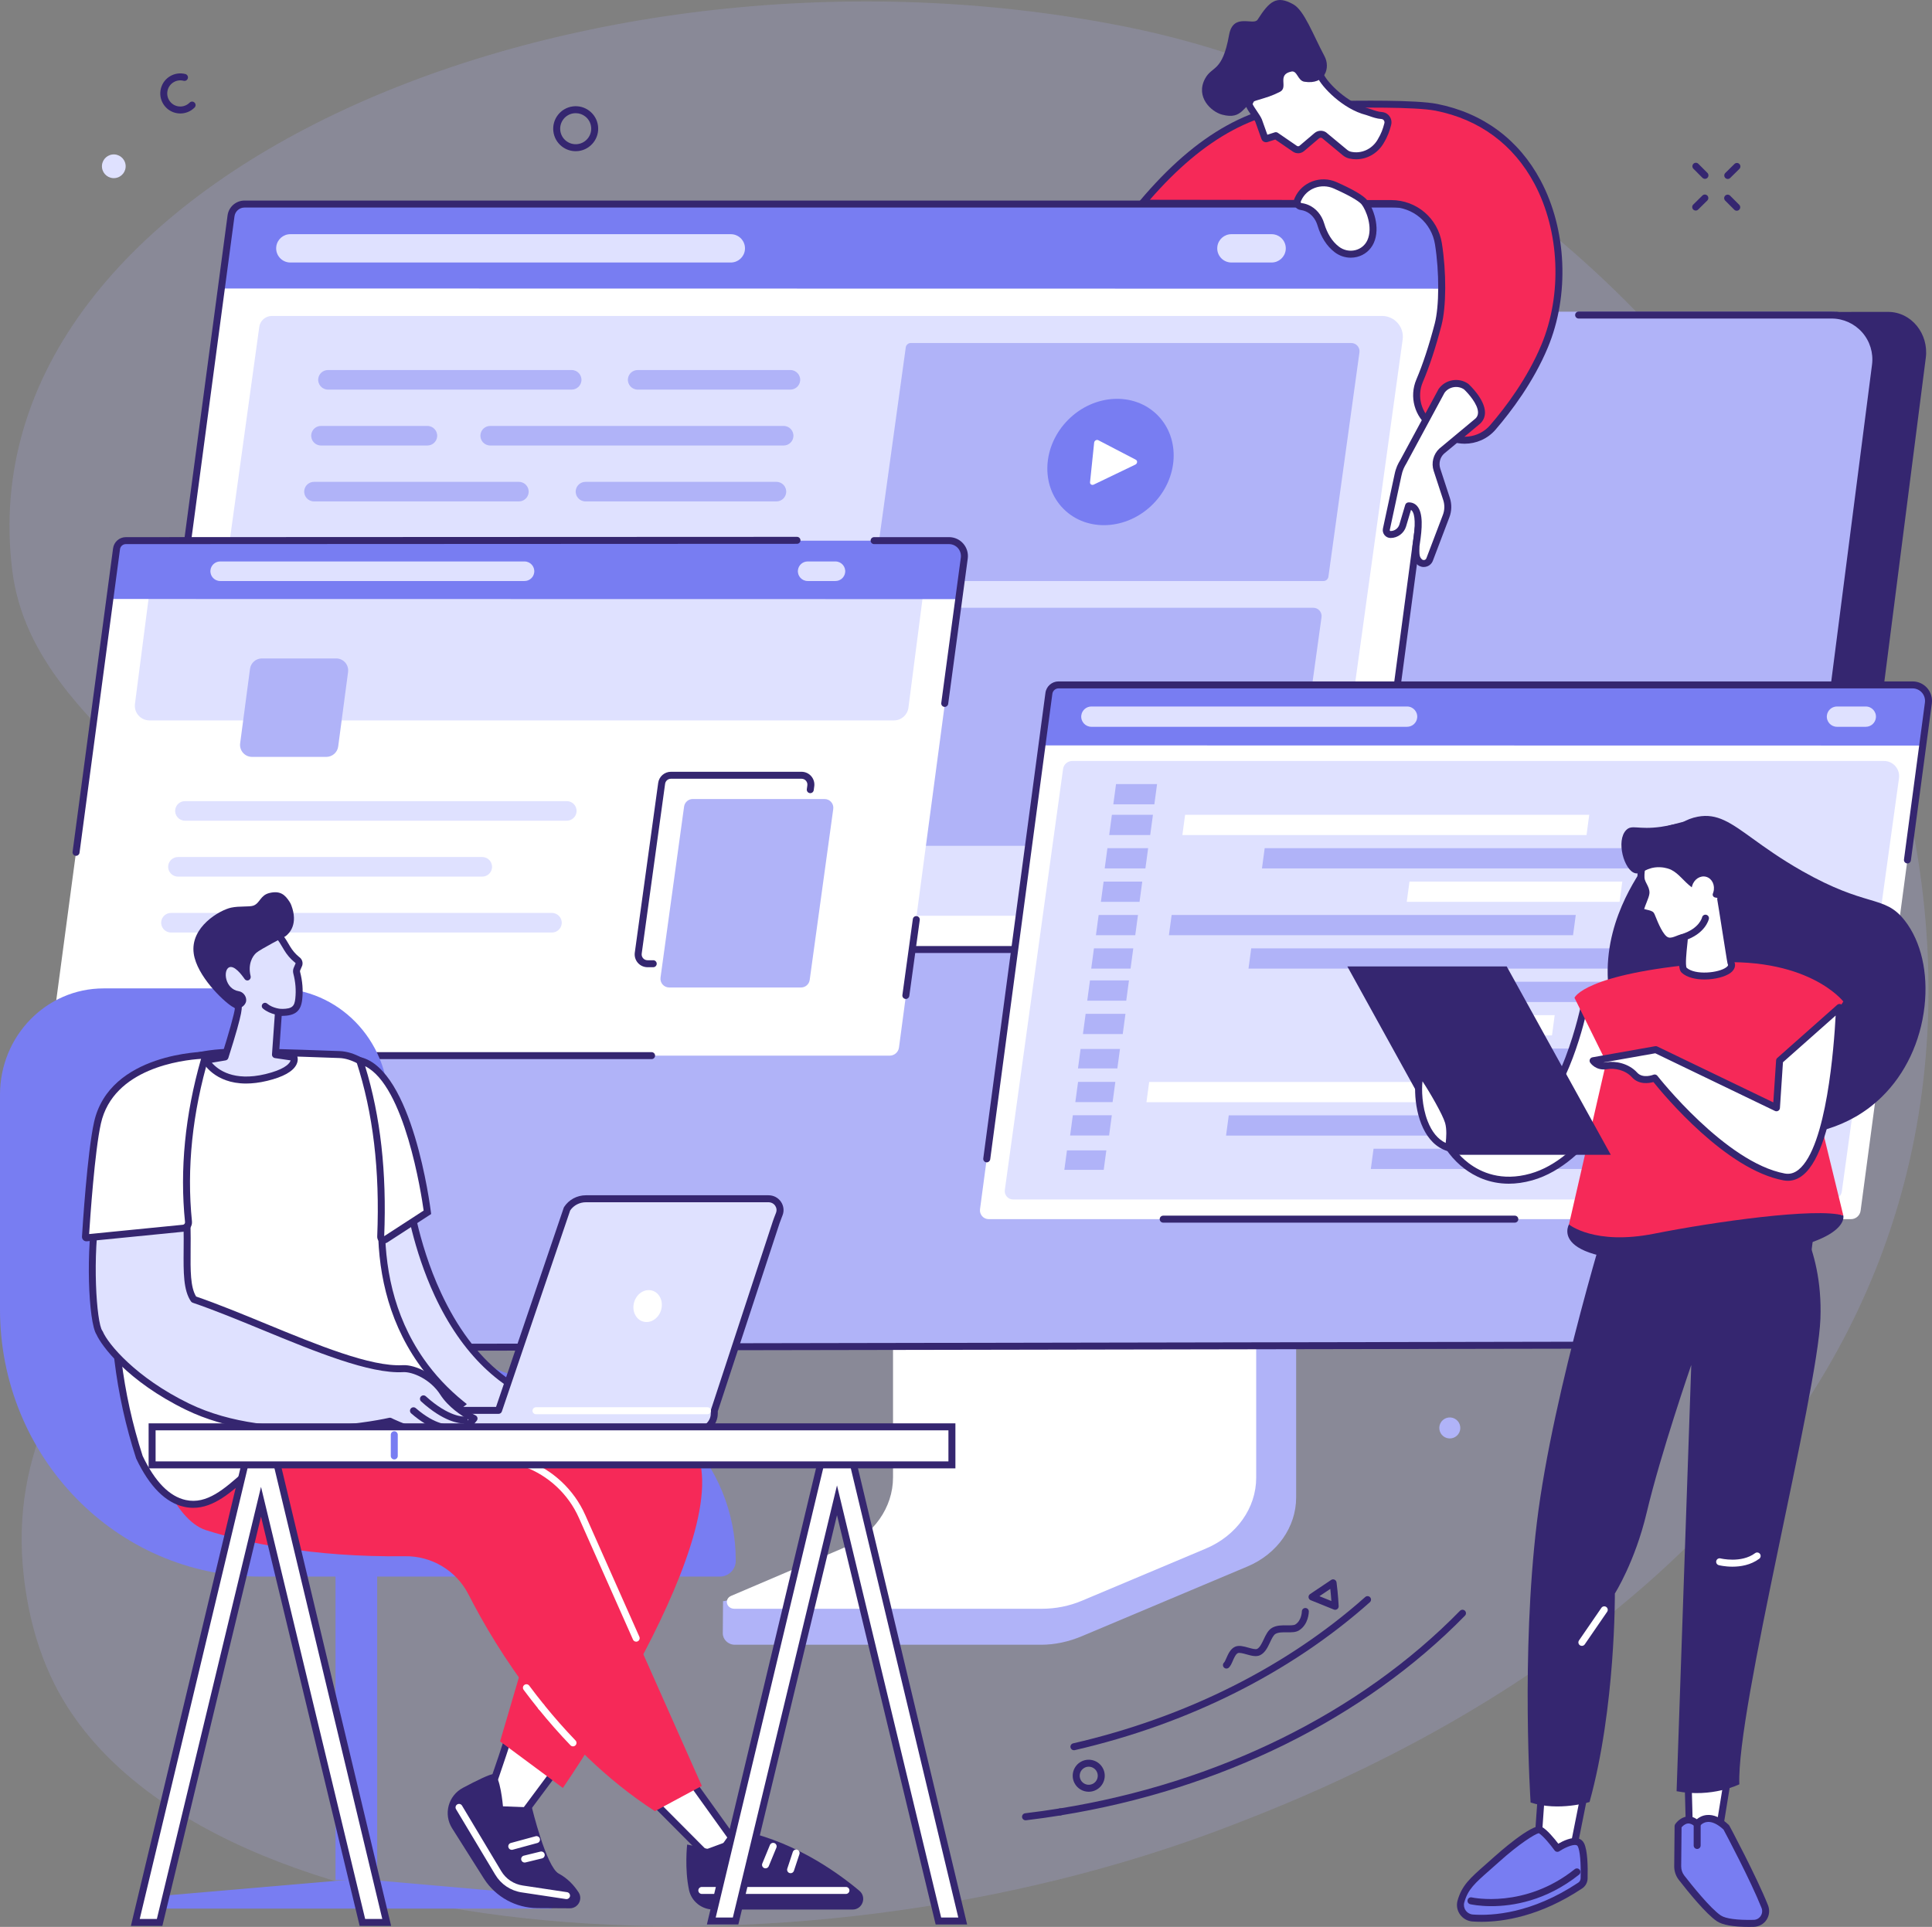 <?xml version="1.0" encoding="UTF-8"?>
<svg width="407px" height="406px" viewBox="0 0 407 406" version="1.1" xmlns="http://www.w3.org/2000/svg" xmlns:xlink="http://www.w3.org/1999/xlink">
    <rect x="0" y="0" width="407" height="406" fill="#808080" stroke="none"/>
    <title>illustration-cta-download</title>
    <g id="Slicing" stroke="none" stroke-width="1" fill="none" fill-rule="evenodd">
        <g id="illustration-cta-download" transform="translate(-0, 0)" fill-rule="nonzero">
            <g id="Web_development_5_">
                <path d="M259.562,384.558 C281.969,375.875 377.577,338.828 401.068,249.496 C427.854,147.632 347.742,27.706 237.003,5.606 C122.132,-17.316 -7.626,36.564 2.565,120.047 C7.214,158.132 58.924,169.656 56.531,214.515 C54.195,258.29 -0.773,279.747 4.983,331.84 C5.345,335.112 6.505,344.913 11.413,354.716 C39.27,410.374 165.423,421.035 259.562,384.558 Z" id="Path" fill="#B0B3F8" opacity="0.2"></path>
                <g id="Group" transform="translate(10.548, 42.26)">
                    <g transform="translate(25.647, 23.384)" id="Path">
                        <g transform="translate(116.07, 180.675)">
                            <path d="M119.985,3.76 L44.189,4.236 C43.698,4.236 43.538,4.692 43.538,5.129 L43.538,69.613 C43.538,75.786 0.473,91.828 0.053,91.01 L0,97.835 C-0.002,99.106 1.114,100.233 2.538,100.233 L3.485,100.233 C3.492,100.233 3.498,100.233 3.505,100.233 L67.055,100.233 C70.004,100.233 72.916,99.573 75.587,98.455 L110.528,83.743 C116.818,81.093 120.785,75.406 120.785,69.201 L120.785,4.654 C120.785,4.216 120.476,3.76 119.985,3.76 Z" fill="#B0B3F8"></path>
                            <path d="M35.861,0.478 L35.861,64.974 C35.861,71.333 31.769,77.126 25.339,79.869 L1.769,89.93 C0.229,90.588 0.753,92.65 2.46,92.65 L67.221,92.65 C70.133,92.65 73.009,92.074 75.643,90.965 L101.758,79.971 C108.234,77.244 112.368,71.428 112.368,65.039 L112.368,0.478 C112.368,0.213 112.128,0 111.833,0 L36.394,0 C36.101,0 35.861,0.216 35.861,0.478 Z" fill="#FFFFFF"></path>
                        </g>
                        <g>
                            <path d="M10.739,217.701 L322.399,218.381 L327.811,218.392 L337.873,218.414 C340.733,218.414 343.08,216.18 343.445,213.338 L369.502,9.705 C370.135,4.752 366.524,0.071 361.538,0.071 L38.638,0.367 L10.739,217.701 Z" fill="#352670"></path>
                            <path d="M349.428,0.024 C355.049,0.024 359.618,5.685 358.898,11.272 L332.652,213.347 C332.285,216.189 329.874,218.316 327.015,218.316 L324.555,218.409 L6.416,218.316 C2.988,218.316 0.339,215.296 0.779,211.889 L27.554,5.703 C27.921,2.86 30.106,0.024 32.964,0.024 L349.428,0.024 Z" fill="#B0B3F8"></path>
                            <path d="M6.42,219.052 C4.578,219.052 2.822,218.258 1.604,216.874 C0.381,215.485 -0.183,213.634 0.052,211.796 L26.828,5.609 C27.239,2.411 29.975,0 33.193,0 L260.839,0 C261.245,0 261.574,0.329 261.574,0.736 C261.574,1.142 261.245,1.471 260.839,1.471 L33.193,1.471 C30.713,1.471 28.601,3.331 28.286,5.8 L1.508,211.985 C1.326,213.402 1.762,214.831 2.706,215.903 C3.646,216.969 4.998,217.583 6.418,217.583 L327.12,217.003 C329.594,217.003 331.954,214.88 332.278,212.367 L358.171,11.181 C358.487,8.721 357.731,6.245 356.095,4.385 C354.466,2.534 352.119,1.471 349.657,1.471 L296.364,1.471 C295.957,1.471 295.628,1.142 295.628,0.736 C295.628,0.329 295.957,0 296.364,0 L349.657,0 C352.542,0 355.291,1.245 357.198,3.414 C359.114,5.592 359.998,8.49 359.627,11.368 L333.734,212.553 C333.314,215.816 330.347,218.472 327.12,218.472 L6.42,219.052 Z" fill="#352670"></path>
                        </g>
                    </g>
                    <g transform="translate(17.123, 0)">
                        <path d="M279.502,6.036 C279.864,3.225 277.679,0.736 274.854,0.736 L23.832,0.736 C22.394,0.736 21.18,1.805 20.996,3.234 L0.757,154.873 C0.551,156.422 1.755,157.798 3.318,157.798 L256.756,157.798 C258.194,157.798 259.408,156.729 259.592,155.3 L279.502,6.036 L279.502,6.036 Z" id="Path" fill="#FFFFFF"></path>
                        <path d="M274.854,0.736 C277.682,0.736 279.864,3.225 279.502,6.036 L277.602,18.568 L18.573,18.526 L20.994,3.236 C21.178,1.807 22.392,0.738 23.83,0.738 L274.854,0.738 L274.854,0.736 Z" id="Path" fill="#787DF2"></path>
                        <path d="M129.246,10.445 L129.246,10.445 C129.472,8.661 128.083,7.083 126.285,7.083 L33.491,7.083 C31.989,7.083 30.722,8.198 30.531,9.69 L30.531,9.69 C30.304,11.474 31.693,13.052 33.491,13.052 L126.285,13.052 C127.788,13.052 129.055,11.937 129.246,10.445 Z" id="Path" fill="#DFE1FF"></path>
                        <path d="M243.172,10.445 L243.172,10.445 C243.399,8.661 242.01,7.083 240.211,7.083 L231.739,7.083 C230.237,7.083 228.97,8.198 228.779,9.69 L228.779,9.69 C228.552,11.474 229.941,13.052 231.739,13.052 L240.211,13.052 C241.714,13.052 242.981,11.937 243.172,10.445 Z" id="Path" fill="#DFE1FF"></path>
                        <path d="M256.754,158.533 L3.318,158.533 C2.362,158.533 1.451,158.12 0.822,157.4 C0.193,156.68 -0.096,155.724 0.028,154.775 L20.267,3.136 C20.496,1.349 22.029,0 23.83,0 L274.852,0 C276.408,0 277.891,0.671 278.92,1.84 C279.951,3.014 280.429,4.576 280.229,6.129 L260.315,155.398 C260.088,157.184 258.556,158.533 256.754,158.533 Z M23.832,1.471 C22.767,1.471 21.863,2.269 21.725,3.329 L1.486,154.973 C1.415,155.502 1.577,156.035 1.929,156.435 C2.28,156.835 2.787,157.067 3.32,157.067 L256.758,157.067 C257.823,157.067 258.728,156.269 258.865,155.209 L258.865,155.204 L278.777,5.938 C278.922,4.809 278.575,3.667 277.822,2.811 C277.073,1.958 275.992,1.469 274.859,1.469 L23.832,1.469 L23.832,1.471 Z" id="Shape" fill="#352670"></path>
                        <path d="M267.82,29.254 C268.158,26.636 266.122,24.315 263.488,24.315 L29.588,24.315 C28.248,24.315 27.119,25.313 26.946,26.644 L10.165,147.966 C9.972,149.408 11.094,150.69 12.552,150.69 L248.702,150.69 C250.042,150.69 251.171,149.693 251.344,148.361 L267.82,29.254 L267.82,29.254 Z" id="Path" fill="#DFE1FF"></path>
                        <path d="M258.716,31.976 C258.85,30.936 258.043,30.016 256.998,30.016 L164.189,30.016 C163.658,30.016 163.209,30.411 163.14,30.94 L156.481,79.08 C156.405,79.653 156.85,80.162 157.428,80.162 L251.129,80.162 C251.66,80.162 252.109,79.767 252.178,79.238 L258.716,31.976 L258.716,31.976 Z" id="Path" fill="#B0B3F8"></path>
                        <path d="M250.726,87.763 C250.86,86.723 250.053,85.803 249.008,85.803 L156.199,85.803 C155.668,85.803 155.219,86.198 155.15,86.727 L148.491,134.867 C148.415,135.44 148.86,135.949 149.438,135.949 L243.139,135.949 C243.67,135.949 244.119,135.554 244.188,135.025 L250.726,87.763 L250.726,87.763 Z" id="Path" fill="#B0B3F8"></path>
                        <g transform="translate(36.412, 35.707)" fill="#B0B3F8" id="Path">
                            <path d="M27.999,14.101 L27.999,14.101 C28.157,12.87 27.197,11.779 25.954,11.779 L3.535,11.779 C2.497,11.779 1.622,12.55 1.491,13.579 L1.491,13.579 C1.333,14.81 2.293,15.901 3.535,15.901 L25.957,15.901 C26.992,15.904 27.868,15.132 27.999,14.101 Z"></path>
                            <path d="M103.048,14.101 L103.048,14.101 C103.206,12.87 102.246,11.779 101.003,11.779 L39.183,11.779 C38.145,11.779 37.269,12.55 37.138,13.579 L37.138,13.579 C36.98,14.81 37.941,15.901 39.183,15.901 L101.006,15.901 C102.041,15.904 102.917,15.132 103.048,14.101 Z"></path>
                            <path d="M45.228,23.56 L2.062,23.56 C1.024,23.56 0.148,24.331 0.017,25.36 L0.017,25.36 C-0.141,26.591 0.819,27.682 2.062,27.682 L45.228,27.682 C46.262,27.682 47.135,26.916 47.273,25.891 L47.273,25.891 C47.435,24.658 46.473,23.56 45.228,23.56 Z"></path>
                            <path d="M99.483,23.56 L59.255,23.56 C58.217,23.56 57.341,24.331 57.21,25.36 L57.21,25.36 C57.052,26.591 58.012,27.682 59.255,27.682 L99.481,27.682 C100.514,27.682 101.388,26.916 101.526,25.891 L101.526,25.891 C101.69,24.658 100.73,23.56 99.483,23.56 Z"></path>
                            <path d="M56.35,0 L5.009,0 C3.971,0 3.095,0.771 2.964,1.8 L2.964,1.8 C2.806,3.031 3.766,4.123 5.009,4.123 L56.35,4.123 C57.383,4.123 58.257,3.356 58.395,2.331 L58.395,2.331 C58.557,1.096 57.595,0 56.35,0 Z"></path>
                            <path d="M102.426,0 L70.25,0 C69.212,0 68.336,0.771 68.205,1.8 L68.205,1.8 C68.047,3.031 69.007,4.123 70.25,4.123 L102.426,4.123 C103.459,4.123 104.333,3.356 104.471,2.331 L104.471,2.331 C104.635,1.096 103.673,0 102.426,0 Z"></path>
                        </g>
                        <g transform="translate(187.476, 36.289)">
                            <ellipse id="Oval" fill="#787DF2" transform="translate(18.795, 18.796) rotate(-45.081) translate(-18.795, -18.796) " cx="18.795" cy="18.796" rx="13.984" ry="12.597"></ellipse>
                            <path d="M14.485,23.045 L15.35,14.72 C15.394,14.295 15.868,14.017 16.23,14.206 L24.129,18.318 C24.531,18.527 24.471,19.129 24.027,19.342 L15.263,23.556 C14.861,23.749 14.441,23.472 14.485,23.045 Z" id="Path" fill="#FFFFFF"></path>
                        </g>
                    </g>
                    <g transform="translate(195.887, 101.315)" id="Path">
                        <path d="M199.8,4.531 C200.06,2.518 198.496,0.733 196.469,0.733 L16.555,0.733 C15.526,0.733 14.654,1.5 14.523,2.525 L0.017,111.207 C-0.132,112.316 0.732,113.303 1.853,113.303 L183.496,113.303 C184.525,113.303 185.396,112.536 185.527,111.512 L199.8,4.531 L199.8,4.531 Z" fill="#FFFFFF"></path>
                        <path d="M193.615,20.375 C193.862,18.462 192.375,16.764 190.448,16.764 L19.444,16.764 C18.466,16.764 17.637,17.493 17.513,18.466 L5.244,107.165 C5.104,108.22 5.924,109.158 6.989,109.158 L179.637,109.158 C180.617,109.158 181.444,108.429 181.569,107.456 L193.615,20.375 L193.615,20.375 Z" fill="#DFE1FF"></path>
                        <path d="M196.469,0.733 C198.494,0.733 200.06,2.518 199.8,4.531 L198.438,13.514 L12.788,13.483 L14.523,2.525 C14.654,1.5 15.526,0.733 16.555,0.733 L196.469,0.733 Z" fill="#787DF2"></path>
                        <path d="M92.108,7.694 L92.108,7.694 C92.271,6.416 91.275,5.285 89.986,5.285 L23.478,5.285 C22.402,5.285 21.493,6.085 21.356,7.152 L21.356,7.152 C21.193,8.43 22.189,9.561 23.478,9.561 L89.986,9.561 C91.064,9.561 91.973,8.761 92.108,7.694 Z" fill="#DFE1FF"></path>
                        <path d="M188.741,7.694 L188.741,7.694 C188.903,6.416 187.907,5.285 186.618,5.285 L180.546,5.285 C179.471,5.285 178.562,6.085 178.424,7.152 L178.424,7.152 C178.262,8.43 179.257,9.561 180.546,9.561 L186.618,9.561 C187.696,9.561 188.605,8.761 188.741,7.694 Z" fill="#DFE1FF"></path>
                        <path d="M1.435,101.335 C1.401,101.335 1.37,101.333 1.337,101.329 C0.935,101.275 0.652,100.906 0.706,100.504 L13.797,2.429 C13.974,1.047 15.161,-2.84197896e-14 16.557,-2.84197896e-14 L196.471,-2.84197896e-14 C197.647,-2.84197896e-14 198.765,0.507 199.543,1.389 C200.323,2.276 200.683,3.456 200.532,4.627 L196.118,37.714 C196.064,38.117 195.693,38.399 195.293,38.345 C194.891,38.292 194.608,37.923 194.662,37.521 L199.076,4.436 C199.171,3.687 198.94,2.929 198.44,2.36 C197.942,1.793 197.224,1.469 196.473,1.469 L16.559,1.469 C15.901,1.469 15.341,1.962 15.257,2.62 L2.166,100.7 C2.113,101.066 1.797,101.335 1.435,101.335 Z" fill="#352670"></path>
                        <path d="M112.68,114.038 L38.607,114.038 C38.2,114.038 37.871,113.71 37.871,113.303 C37.871,112.896 38.2,112.567 38.607,112.567 L112.68,112.567 C113.087,112.567 113.416,112.896 113.416,113.303 C113.414,113.71 113.085,114.038 112.68,114.038 Z" fill="#352670"></path>
                        <g transform="translate(17.782, 21.633)">
                            <g transform="translate(17.298, 6.467)">
                                <polygon fill="#FFFFFF" points="92.705 4.269 7.568 4.269 8.143 0 93.279 0"></polygon>
                                <polygon fill="#B0B3F8" points="111.077 11.305 24.335 11.305 24.908 7.036 111.65 7.036"></polygon>
                                <polygon fill="#FFFFFF" points="99.671 18.342 54.835 18.342 55.411 14.075 100.244 14.075"></polygon>
                                <polygon fill="#FFFFFF" points="85.135 60.561 0 60.561 0.573 56.294 85.711 56.294"></polygon>
                                <polygon fill="#B0B3F8" points="103.509 67.597 16.767 67.597 17.34 63.33 104.082 63.33"></polygon>
                                <polygon fill="#B0B3F8" points="102.562 74.633 47.267 74.633 47.841 70.366 103.136 70.366"></polygon>
                                <polygon fill="#B0B3F8" points="89.867 25.378 4.73 25.378 5.305 21.111 90.44 21.111"></polygon>
                                <polygon fill="#B0B3F8" points="108.239 32.414 21.497 32.414 22.07 28.147 108.812 28.147"></polygon>
                                <polygon fill="#FFFFFF" points="85.426 46.488 51.052 46.488 51.626 42.219 86.002 42.219"></polygon>
                                <polygon fill="#B0B3F8" points="94.759 53.518 60.385 53.518 60.958 49.251 95.332 49.251"></polygon>
                                <polygon fill="#B0B3F8" points="107.292 39.45 51.997 39.45 52.572 35.183 107.865 35.183"></polygon>
                            </g>
                            <polygon fill="#B0B3F8" points="11.168 59.907 2.874 59.907 3.425 55.807 11.72 55.807"></polygon>
                            <polygon fill="#B0B3F8" points="18.089 10.736 9.446 10.736 10.019 6.469 18.665 6.469"></polygon>
                            <polygon fill="#B0B3F8" points="18.961 4.269 10.317 4.269 10.891 0 19.534 0"></polygon>
                            <polygon fill="#B0B3F8" points="17.078 17.773 8.501 17.773 9.075 13.506 17.652 13.506"></polygon>
                            <polygon fill="#B0B3F8" points="15.84 24.809 7.699 24.809 8.275 20.542 16.416 20.542"></polygon>
                            <polygon fill="#B0B3F8" points="14.938 31.845 6.652 31.845 7.226 27.578 15.513 27.578"></polygon>
                            <polygon fill="#B0B3F8" points="13.949 38.883 5.663 38.883 6.237 34.614 14.522 34.614"></polygon>
                            <polygon fill="#B0B3F8" points="12.302 52.673 3.914 52.673 4.487 48.404 12.875 48.404"></polygon>
                            <polygon fill="#B0B3F8" points="13.04 45.637 4.825 45.637 5.399 41.368 13.615 41.368"></polygon>
                            <polygon fill="#B0B3F8" points="8.295 81.28 0 81.28 0.553 77.182 8.846 77.182"></polygon>
                            <polygon fill="#B0B3F8" points="9.428 74.046 1.216 74.046 1.789 69.779 10.002 69.779"></polygon>
                            <polygon fill="#B0B3F8" points="10.168 67.01 2.316 67.01 2.892 62.743 10.742 62.743"></polygon>
                        </g>
                    </g>
                    <g transform="translate(-0, 70.855)" id="Path">
                        <g>
                            <path d="M13.998,2.525 C14.125,1.538 14.963,0.798 15.956,0.798 L189.382,0.798 C191.336,0.798 192.843,2.518 192.594,4.46 L178.836,107.585 C178.71,108.571 177.872,109.311 176.878,109.311 L1.785,109.311 C0.705,109.311 -0.126,108.36 0.016,107.291 L13.998,2.525 Z" fill="#FFFFFF"></path>
                            <path d="M177.77,38.677 L20.939,38.677 C19.077,38.677 17.639,37.036 17.883,35.19 L21.946,3.78 L184.993,3.78 L180.823,36.001 C180.621,37.532 179.314,38.677 177.77,38.677 Z" fill="#DFE1FF"></path>
                            <path d="M189.385,0.798 C191.338,0.798 192.845,2.518 192.596,4.46 L191.107,13.119 L12.327,13.09 L14,2.525 C14.127,1.538 14.965,0.798 15.958,0.798 L189.385,0.798 L189.385,0.798 Z" fill="#787DF2"></path>
                            <path d="M5.472,67.21 C5.439,67.21 5.408,67.208 5.374,67.203 C4.972,67.15 4.69,66.781 4.743,66.379 L13.271,2.427 C13.445,1.08 14.6,0.062 15.958,0.062 L157.344,0 C157.749,0 158.08,0.329 158.08,0.733 C158.08,1.14 157.751,1.469 157.346,1.469 L15.961,1.531 C15.338,1.531 14.809,1.998 14.731,2.616 L6.203,66.57 C6.15,66.943 5.835,67.21 5.472,67.21 Z" fill="#352670"></path>
                            <path d="M126.717,110.045 L60.087,110.045 C59.68,110.045 59.352,109.716 59.352,109.309 C59.352,108.903 59.68,108.574 60.087,108.574 L126.717,108.574 C127.124,108.574 127.453,108.903 127.453,109.309 C127.453,109.716 127.124,110.045 126.717,110.045 Z" fill="#352670"></path>
                            <path d="M180.281,97.37 C180.248,97.37 180.214,97.368 180.179,97.364 C179.776,97.308 179.496,96.937 179.552,96.535 L181.752,80.54 C181.808,80.138 182.181,79.858 182.581,79.913 C182.984,79.969 183.264,80.34 183.208,80.742 L181.008,96.737 C180.959,97.104 180.643,97.37 180.281,97.37 Z" fill="#352670"></path>
                            <path d="M188.473,35.832 C188.44,35.832 188.407,35.83 188.373,35.825 C187.971,35.772 187.689,35.401 187.742,34.999 L191.865,4.36 C191.956,3.647 191.736,2.925 191.258,2.38 C190.783,1.84 190.1,1.531 189.382,1.531 L173.596,1.531 C173.189,1.531 172.86,1.202 172.86,0.796 C172.86,0.389 173.189,0.06 173.596,0.06 L189.382,0.06 C190.523,0.06 191.609,0.551 192.363,1.409 C193.119,2.269 193.47,3.414 193.323,4.551 L189.2,35.194 C189.151,35.563 188.836,35.832 188.473,35.832 Z" fill="#352670"></path>
                            <path d="M58.191,46.364 L42.549,46.364 C41.02,46.364 39.84,45.017 40.042,43.501 L42.12,27.816 C42.287,26.558 43.358,25.618 44.627,25.618 L60.269,25.618 C61.799,25.618 62.979,26.964 62.777,28.48 L60.698,44.166 C60.532,45.424 59.46,46.364 58.191,46.364 Z" fill="#B0B3F8"></path>
                            <path d="M93.094,69.788 L93.094,69.788 C93.252,68.557 92.292,67.466 91.05,67.466 L26.94,67.466 C25.902,67.466 25.026,68.237 24.895,69.266 L24.895,69.266 C24.737,70.497 25.698,71.588 26.94,71.588 L91.05,71.588 C92.088,71.588 92.963,70.817 93.094,69.788 Z" fill="#DFE1FF"></path>
                            <path d="M101.991,7.507 L101.991,7.507 C102.149,6.276 101.189,5.185 99.947,5.185 L35.837,5.185 C34.799,5.185 33.923,5.956 33.792,6.985 L33.792,6.985 C33.634,8.216 34.594,9.307 35.837,9.307 L99.947,9.307 C100.985,9.307 101.86,8.536 101.991,7.507 Z" fill="#DFE1FF"></path>
                            <path d="M167.495,7.507 L167.495,7.507 C167.652,6.276 166.692,5.185 165.45,5.185 L159.596,5.185 C158.558,5.185 157.682,5.956 157.551,6.985 L157.551,6.985 C157.393,8.216 158.353,9.307 159.596,9.307 L165.45,9.307 C166.488,9.307 167.363,8.536 167.495,7.507 Z" fill="#DFE1FF"></path>
                            <path d="M105.73,79.244 L25.466,79.244 C24.428,79.244 23.553,80.016 23.422,81.045 L23.422,81.045 C23.264,82.276 24.224,83.367 25.466,83.367 L105.73,83.367 C106.763,83.367 107.637,82.6 107.774,81.576 L107.774,81.576 C107.937,80.342 106.974,79.244 105.73,79.244 Z" fill="#DFE1FF"></path>
                            <path d="M108.855,55.685 L28.414,55.685 C27.376,55.685 26.5,56.456 26.369,57.485 L26.369,57.485 C26.211,58.716 27.171,59.807 28.414,59.807 L108.855,59.807 C109.888,59.807 110.762,59.041 110.899,58.016 L110.899,58.016 C111.062,56.78 110.099,55.685 108.855,55.685 Z" fill="#DFE1FF"></path>
                        </g>
                        <g transform="translate(123.154, 49.5)">
                            <path d="M3.908,41.179 L2.701,41.179 C1.921,41.179 1.177,40.841 0.665,40.252 C0.152,39.663 -0.081,38.881 0.025,38.108 L4.955,2.334 C5.137,1.005 6.289,0 7.631,0 L35.155,0 C35.935,0 36.678,0.338 37.191,0.927 C37.704,1.516 37.938,2.298 37.831,3.071 L37.72,3.871 C37.664,4.274 37.291,4.554 36.891,4.498 C36.489,4.443 36.209,4.071 36.264,3.669 L36.375,2.869 C36.424,2.511 36.322,2.165 36.084,1.891 C35.846,1.618 35.517,1.469 35.155,1.469 L7.631,1.469 C7.018,1.469 6.493,1.927 6.411,2.534 L1.481,38.308 C1.432,38.665 1.534,39.012 1.772,39.286 C2.01,39.559 2.339,39.708 2.701,39.708 L3.908,39.708 C4.315,39.708 4.644,40.037 4.644,40.443 C4.644,40.85 4.315,41.179 3.908,41.179 Z" fill="#352670"></path>
                            <path d="M35.044,45.45 L7.273,45.45 C6.153,45.45 5.293,44.462 5.446,43.353 L10.409,7.334 C10.536,6.421 11.316,5.74 12.236,5.74 L40.007,5.74 C41.127,5.74 41.987,6.729 41.834,7.838 L36.871,43.857 C36.746,44.77 35.966,45.45 35.044,45.45 Z" fill="#B0B3F8"></path>
                        </g>
                    </g>
                </g>
                <g id="Group" transform="translate(239.908, 0)">
                    <g transform="translate(0, 21.211)">
                        <g transform="translate(0, -0)">
                            <path d="M38.167,0.841 C25.432,0.844 13.39,6.604 0.733,21.612 L53.159,21.679 C58.139,21.681 62.336,25.239 63.116,30.157 C64.043,35.991 64.058,43.298 63.047,47.165 C61.635,52.555 60.277,56.366 59.151,59.009 C57.728,62.344 58.811,66.22 61.735,68.363 L64.034,70.045 C67.323,72.454 71.915,71.939 74.575,68.849 C78.034,64.834 82.528,58.802 85.472,51.759 C92.854,34.113 87.222,6.264 62.693,1.402 C57.464,0.366 40.89,0.841 38.167,0.841 Z" id="Path" fill="#F62958"></path>
                            <path d="M68.643,72.281 C66.881,72.281 65.107,71.745 63.6,70.641 L61.302,68.958 C58.075,66.596 56.913,62.387 58.475,58.724 C59.826,55.555 61.127,51.606 62.336,46.983 C63.296,43.314 63.32,36.133 62.391,30.277 C61.669,25.724 57.786,22.419 53.159,22.417 L0.733,22.35 C0.448,22.35 0.188,22.183 0.068,21.925 C-0.052,21.665 -0.012,21.361 0.173,21.143 C12.272,6.795 24.345,0.113 38.17,0.11 C38.61,0.11 39.414,0.097 40.472,0.081 C46.284,-0.01 58.379,-0.196 62.836,0.686 C72.502,2.602 80.04,8.178 84.639,16.809 C90.169,27.19 90.762,41.023 86.15,52.048 C83.128,59.273 78.491,65.436 75.133,69.334 C73.459,71.27 71.061,72.281 68.643,72.281 Z M2.326,20.881 L53.159,20.945 C58.511,20.948 63.005,24.772 63.84,30.044 C64.814,36.171 64.778,43.452 63.756,47.352 C62.527,52.044 61.204,56.062 59.824,59.298 C58.531,62.329 59.495,65.814 62.167,67.769 L64.465,69.452 C67.427,71.621 71.624,71.145 74.015,68.369 C77.305,64.551 81.843,58.522 84.79,51.475 C89.24,40.84 88.668,27.502 83.337,17.494 C78.951,9.264 71.761,3.948 62.544,2.119 C58.242,1.266 45.802,1.459 40.49,1.544 C39.419,1.559 38.608,1.573 38.163,1.573 L38.163,1.573 C25.201,1.577 13.779,7.72 2.326,20.881 Z" id="Shape" fill="#352670"></path>
                        </g>
                        <g transform="translate(32.624, 16.578)">
                            <path d="M0.923,4.15 C2.256,1.192 5.788,-0.059 8.753,1.261 C11.042,2.281 14.018,3.743 14.878,4.812 C15.91,6.09 17.581,10.079 16.187,13.133 C14.936,15.871 11.44,16.591 9.057,14.751 C7.808,13.786 6.517,12.175 5.717,9.486 C5.272,7.992 4.261,6.701 2.83,6.081 C2.443,5.914 2.021,5.788 1.572,5.734 C0.972,5.663 0.592,5.065 0.785,4.492 C0.823,4.388 0.867,4.274 0.923,4.15 Z" id="Path" fill="#FFFFFF"></path>
                            <path d="M12.016,16.506 C10.8,16.506 9.606,16.102 8.608,15.333 C6.955,14.057 5.746,12.159 5.012,9.695 C4.608,8.332 3.705,7.259 2.539,6.754 C2.187,6.601 1.832,6.503 1.485,6.461 C0.976,6.401 0.529,6.119 0.258,5.688 C-0.013,5.259 -0.073,4.737 0.089,4.254 C0.132,4.134 0.185,3.996 0.252,3.848 L0.252,3.848 C1.736,0.552 5.684,-0.911 9.051,0.59 C12.533,2.141 14.687,3.405 15.449,4.352 C16.687,5.886 18.368,10.126 16.854,13.439 C16.187,14.9 14.907,15.957 13.34,16.346 C12.902,16.453 12.458,16.506 12.016,16.506 Z M1.594,4.45 C1.55,4.55 1.512,4.643 1.483,4.725 C1.456,4.805 1.478,4.868 1.503,4.905 C1.523,4.937 1.57,4.992 1.661,5.003 C2.15,5.061 2.641,5.197 3.123,5.405 C4.69,6.083 5.892,7.495 6.421,9.275 C7.064,11.437 8.102,13.084 9.506,14.168 C10.509,14.944 11.778,15.215 12.989,14.917 C14.118,14.637 15.041,13.877 15.521,12.828 C16.776,10.077 15.185,6.359 14.309,5.274 C14.031,4.93 12.902,3.912 8.455,1.932 C5.824,0.761 2.748,1.892 1.594,4.45 L1.594,4.45 Z" id="Shape" fill="#352670"></path>
                        </g>
                        <g transform="translate(51.388, 58.85)">
                            <path d="M4.317,17.249 C3.929,17.889 3.486,18.664 3.2,20.06 L0.752,31.454 C0.63,32.025 1.066,32.563 1.648,32.563 L1.648,32.563 C2.828,32.561 3.866,31.785 4.204,30.656 L5.433,26.532 C8.751,26.409 7.007,34.372 6.998,34.999 C6.982,35.93 6.836,37.246 7.451,38.002 L7.614,38.197 C8.26,38.973 9.503,38.775 9.867,37.837 L13.334,28.716 C13.788,27.552 13.821,26.263 13.432,25.072 L11.416,18.907 C10.961,17.518 11.35,15.995 12.412,14.997 L19.995,8.688 C22.738,6.137 17.579,1.41 17.579,1.41 C15.879,0.216 13.503,0.681 12.381,2.314 L4.317,17.249 Z" id="Path" fill="#FFFFFF"></path>
                            <path d="M8.631,39.408 C8.025,39.408 7.451,39.144 7.051,38.664 L6.889,38.468 C6.178,37.599 6.22,36.368 6.253,35.379 C6.258,35.241 6.262,35.108 6.264,34.983 C6.267,34.852 6.293,34.672 6.36,34.241 C6.918,30.581 6.84,28.321 6.127,27.523 C6.071,27.461 6.013,27.412 5.949,27.372 L4.911,30.861 C4.484,32.292 3.144,33.292 1.653,33.294 C1.653,33.294 1.65,33.294 1.65,33.294 C1.15,33.294 0.681,33.072 0.368,32.681 C0.052,32.292 -0.068,31.785 0.037,31.297 L2.484,19.902 C2.779,18.455 3.237,17.615 3.682,16.882 L11.734,1.961 C11.747,1.938 11.761,1.914 11.774,1.894 C12.423,0.947 13.466,0.285 14.635,0.074 C15.83,-0.142 17.024,0.118 18.002,0.803 C18.028,0.821 18.053,0.841 18.075,0.863 C18.215,0.992 21.522,4.052 21.533,6.837 C21.538,7.775 21.187,8.577 20.495,9.219 L12.881,15.555 C12.063,16.324 11.75,17.56 12.114,18.673 L14.13,24.836 C14.572,26.185 14.532,27.656 14.019,28.976 L10.554,38.093 C10.287,38.782 9.696,39.259 8.972,39.377 C8.858,39.399 8.745,39.408 8.631,39.408 Z M5.509,25.792 C6.191,25.792 6.782,26.052 7.225,26.547 C8.576,28.061 8.28,31.399 7.814,34.466 C7.771,34.735 7.74,34.93 7.736,35.019 C7.734,35.144 7.729,35.286 7.725,35.432 C7.7,36.175 7.669,37.101 8.025,37.537 L8.183,37.726 C8.38,37.964 8.638,37.95 8.738,37.935 C8.836,37.919 9.078,37.85 9.187,37.573 L12.652,28.456 C13.045,27.447 13.074,26.327 12.739,25.3 L10.723,19.135 C10.183,17.484 10.65,15.649 11.914,14.462 L19.531,8.123 C19.884,7.792 20.071,7.368 20.069,6.85 C20.064,5.099 17.975,2.779 17.124,1.985 C16.477,1.547 15.69,1.383 14.899,1.525 C14.128,1.665 13.441,2.092 13.01,2.701 L4.969,17.6 C4.962,17.611 4.958,17.622 4.951,17.633 C4.555,18.287 4.177,18.975 3.926,20.209 L1.477,31.61 C1.461,31.681 1.488,31.732 1.513,31.761 C1.537,31.792 1.582,31.828 1.653,31.828 L1.653,31.828 C2.502,31.828 3.262,31.259 3.504,30.445 L4.733,26.321 C4.822,26.018 5.095,25.807 5.411,25.796 C5.442,25.794 5.475,25.792 5.509,25.792 Z" id="Shape" fill="#352670"></path>
                        </g>
                    </g>
                    <g transform="translate(13.308, 0)">
                        <g transform="translate(9.159, 10.66)">
                            <path d="M21.984,22.011 C21.619,21.924 21.284,21.746 20.995,21.509 L16.55,17.824 C16.074,17.528 15.463,17.57 15.036,17.926 L11.858,20.626 C11.449,20.969 10.86,20.993 10.416,20.691 L6.395,17.933 L4.435,18.564 C4.281,18.613 4.115,18.533 4.061,18.379 L2.772,14.766 C2.221,13.508 0.336,11.448 0.827,10.981 C0.827,10.981 6.588,-1.793 12.927,1.198 C13.845,1.631 14.554,2.409 14.961,3.338 L15.812,5.283 C16.668,7.234 21.017,11.699 25.585,12.859 C26.194,13.012 27.456,13.615 28.685,13.692 C29.601,13.75 30.216,14.639 29.967,15.524 C29.672,16.568 29.441,17.544 28.432,19.217 C27.107,21.417 24.54,22.604 22.037,22.029 C22.017,22.02 22,22.015 21.984,22.011 Z" id="Path" fill="#FFFFFF"></path>
                            <path d="M23.313,22.902 C22.833,22.902 22.351,22.849 21.871,22.738 L21.811,22.724 C21.351,22.613 20.904,22.389 20.524,22.073 L16.125,18.426 C15.923,18.319 15.679,18.342 15.505,18.488 L12.331,21.184 C11.667,21.738 10.711,21.782 9.998,21.293 L6.275,18.739 L4.657,19.26 C4.121,19.433 3.555,19.153 3.366,18.622 L2.088,15.033 C1.903,14.619 1.528,14.064 1.163,13.526 C0.321,12.281 -0.355,11.281 0.205,10.568 C0.676,9.554 4.268,2.105 8.98,0.369 C10.444,-0.171 11.878,-0.118 13.24,0.525 C14.292,1.02 15.143,1.911 15.634,3.036 L16.485,4.981 C17.299,6.836 21.546,11.068 25.767,12.139 C25.98,12.192 26.231,12.283 26.522,12.386 C27.131,12.603 27.969,12.901 28.732,12.95 C29.385,12.992 29.979,13.321 30.356,13.857 C30.739,14.397 30.854,15.073 30.674,15.713 L30.614,15.926 C30.336,16.917 30.05,17.942 29.061,19.586 C27.803,21.678 25.609,22.902 23.313,22.902 Z M15.861,16.89 C16.232,16.89 16.603,16.993 16.934,17.197 C16.963,17.215 16.99,17.235 17.017,17.257 L21.462,20.942 C21.673,21.117 21.906,21.237 22.153,21.295 C22.153,21.295 22.153,21.295 22.153,21.295 L22.2,21.306 C24.358,21.802 26.609,20.806 27.8,18.831 C28.687,17.357 28.936,16.47 29.198,15.533 L29.258,15.317 C29.318,15.106 29.281,14.886 29.156,14.708 C29.085,14.608 28.923,14.437 28.636,14.419 C27.665,14.357 26.718,14.019 26.025,13.772 C25.769,13.681 25.547,13.601 25.402,13.566 C20.479,12.317 16.039,7.63 15.136,5.572 L14.285,3.627 C13.936,2.829 13.34,2.2 12.611,1.856 C11.605,1.38 10.582,1.347 9.487,1.749 C5.199,3.329 1.683,10.868 1.503,11.261 C1.616,11.574 2.07,12.243 2.379,12.703 C2.786,13.306 3.208,13.928 3.443,14.466 C3.45,14.481 3.457,14.497 3.463,14.512 L4.61,17.728 L6.17,17.226 C6.386,17.157 6.624,17.19 6.811,17.319 L10.831,20.077 C11.002,20.195 11.231,20.186 11.387,20.055 L14.561,17.359 C14.936,17.05 15.396,16.89 15.861,16.89 Z" id="Shape" fill="#352670"></path>
                        </g>
                        <path d="M0.633,16.596 C2.12,13.789 4.283,15.329 5.705,7.36 C6.561,2.568 10.853,5.484 11.711,4.144 C14.224,0.217 15.731,-1.056 19.238,0.917 C21.561,2.224 23.381,7.3 25.815,11.858 C27.075,14.218 26.013,17.934 21.554,17.218 C20.159,16.994 20.07,14.825 18.845,15.074 C15.667,15.72 18.281,18.41 16.418,19.35 C14.629,20.252 13.675,20.496 11.364,21.201 C8.568,22.052 8.672,25.344 4.234,24.155 C1.92,23.534 -1.402,20.441 0.633,16.596 Z" id="Path" fill="#352670"></path>
                    </g>
                </g>
                <g id="Group" transform="translate(21.473, 15.462)">
                    <path d="M284.22,287.607 C283.007,287.758 281.9,286.898 281.749,285.685 C281.598,284.471 282.458,283.364 283.671,283.213 C284.885,283.062 285.992,283.922 286.143,285.136 C286.296,286.349 285.434,287.456 284.22,287.607 Z" id="Path" fill="#B0B3F8"></path>
                    <path d="M2.809,22.053 C1.44,22.225 0.191,21.251 0.02,19.882 C-0.152,18.513 0.822,17.264 2.191,17.093 C3.56,16.922 4.809,17.895 4.98,19.264 C5.151,20.633 4.18,21.882 2.809,22.053 Z" id="Path" fill="#DFE1FF"></path>
                    <path d="M99.795,16.395 C98.746,16.395 97.734,16.048 96.894,15.395 C95.896,14.617 95.258,13.497 95.103,12.242 C94.781,9.648 96.628,7.277 99.219,6.954 C100.475,6.799 101.717,7.139 102.715,7.917 C103.713,8.695 104.351,9.815 104.506,11.07 C104.829,13.664 102.982,16.035 100.39,16.36 C100.192,16.382 99.992,16.395 99.795,16.395 Z M99.812,8.386 C99.677,8.386 99.539,8.395 99.401,8.41 C97.612,8.632 96.339,10.27 96.561,12.059 C96.67,12.926 97.108,13.699 97.797,14.235 C98.486,14.771 99.343,15.008 100.208,14.9 C101.997,14.677 103.271,13.039 103.048,11.25 C102.94,10.384 102.502,9.61 101.813,9.075 C101.233,8.623 100.535,8.386 99.812,8.386 Z" id="Shape" fill="#352670"></path>
                    <path d="M16.509,8.45 C16.158,8.45 15.806,8.406 15.46,8.317 C14.366,8.034 13.45,7.343 12.877,6.372 C12.304,5.401 12.144,4.263 12.426,3.17 C12.708,2.076 13.399,1.161 14.371,0.587 C15.342,0.014 16.48,-0.146 17.573,0.136 C17.967,0.238 18.202,0.638 18.1,1.032 C17.998,1.425 17.596,1.661 17.204,1.558 C16.491,1.374 15.749,1.478 15.115,1.852 C14.482,2.225 14.031,2.823 13.846,3.536 C13.662,4.25 13.766,4.99 14.139,5.625 C14.513,6.259 15.111,6.71 15.824,6.894 C16.771,7.139 17.784,6.859 18.473,6.163 C18.758,5.874 19.225,5.872 19.511,6.159 C19.8,6.445 19.803,6.91 19.516,7.197 C18.718,8.008 17.624,8.45 16.509,8.45 Z" id="Path" fill="#352670"></path>
                    <g transform="translate(335.012, 18.836)" fill="#352670" id="Path">
                        <path d="M7.488,3.411 C7.299,3.411 7.108,3.337 6.966,3.191 C6.682,2.902 6.684,2.437 6.973,2.15 L8.902,0.248 C9.191,-0.036 9.655,-0.034 9.94,0.255 C10.224,0.544 10.222,1.008 9.933,1.295 L8.004,3.197 C7.862,3.339 7.675,3.411 7.488,3.411 Z"></path>
                        <path d="M0.734,10.064 C0.545,10.064 0.354,9.991 0.212,9.844 C-0.073,9.556 -0.071,9.091 0.218,8.807 L2.148,6.904 C2.436,6.62 2.901,6.622 3.185,6.911 C3.47,7.2 3.468,7.664 3.179,7.951 L1.25,9.853 C1.107,9.996 0.921,10.064 0.734,10.064 Z"></path>
                        <path d="M2.685,3.388 C2.497,3.388 2.31,3.317 2.165,3.173 L0.252,1.255 C-0.035,0.968 -0.033,0.501 0.254,0.215 C0.541,-0.072 1.005,-0.072 1.294,0.217 L3.208,2.135 C3.494,2.422 3.492,2.888 3.205,3.173 C3.061,3.317 2.874,3.388 2.685,3.388 Z"></path>
                        <path d="M9.38,10.102 C9.191,10.102 9.004,10.031 8.86,9.887 L6.946,7.969 C6.659,7.682 6.662,7.215 6.948,6.931 C7.235,6.644 7.7,6.644 7.988,6.933 L9.902,8.851 C10.189,9.138 10.187,9.604 9.9,9.891 C9.755,10.031 9.566,10.102 9.38,10.102 Z"></path>
                    </g>
                </g>
                <g id="Group" transform="translate(0, 187.997)">
                    <g transform="translate(0, 20.262)" fill="#787DF2">
                        <path d="M81.848,24.278 L81.848,45.484 C81.848,66.223 98.224,83.034 118.425,83.034 L118.425,83.034 C138.625,83.034 155.001,99.846 155.001,120.583 L155.001,120.583 C155.001,122.433 153.503,123.93 151.659,123.93 L54.835,123.93 C24.55,123.93 0,98.726 0,67.637 L0,22.391 C0,10.025 9.764,0 21.81,0 L58.2,0 C71.26,0 81.848,10.87 81.848,24.278 Z" id="Path"></path>
                        <rect id="Rectangle" x="70.68" y="85.716" width="8.775" height="102.153"></rect>
                        <polygon id="Path" points="116.189 191.185 77.358 187.776 73.798 187.776 34.156 191.185 34.156 193.887 116.189 193.887"></polygon>
                    </g>
                    <g transform="translate(17.268, 0)">
                        <g transform="translate(15.402, 101.369)">
                            <g transform="translate(68.106, 74.425)">
                                <path d="M0.736,17.828 C1.636,16.917 6.839,0.733 6.839,0.733 L17.121,8.069 L5.85,23.217 L0.736,17.828 Z" id="Path" fill="#FFFFFF"></path>
                                <path d="M5.85,23.95 C5.65,23.95 5.457,23.868 5.317,23.722 L0.203,18.334 C-0.066,18.052 -0.066,17.612 0.196,17.33 C0.807,16.508 3.71,8.06 6.139,0.511 C6.21,0.288 6.386,0.113 6.608,0.037 C6.83,-0.036 7.075,-0 7.266,0.137 L17.547,7.473 C17.707,7.589 17.816,7.762 17.847,7.958 C17.879,8.154 17.83,8.351 17.712,8.511 L6.441,23.659 C6.312,23.833 6.112,23.942 5.895,23.955 C5.879,23.948 5.863,23.95 5.85,23.95 Z M1.641,17.712 L5.781,22.075 L16.085,8.229 L7.232,1.913 C5.708,6.627 2.867,15.225 1.641,17.712 Z" id="Shape" fill="#352670"></path>
                            </g>
                            <g transform="translate(61.644, 84.443)" id="Path">
                                <path d="M25.725,28.273 L18.888,28.233 C14.365,28.207 10.158,25.909 7.691,22.117 L0.93,11.414 C-0.94,8.456 0.107,4.538 3.197,2.896 C6.019,1.396 8.975,-0.064 9.669,0.002 C11.076,0.136 11.642,6.789 11.642,6.789 L17.734,7.025 C17.734,7.025 20.744,19.537 23.391,20.96 C25.32,21.995 26.667,23.518 27.571,24.907 C28.521,26.358 27.463,28.282 25.725,28.273 Z" fill="#352670"></path>
                                <path d="M25.038,26.338 C25.002,26.338 24.964,26.336 24.927,26.329 L15.574,24.92 C13.252,24.571 11.227,23.213 10.02,21.197 L1.756,7.392 C1.548,7.043 1.661,6.592 2.01,6.385 C2.357,6.176 2.81,6.289 3.017,6.638 L11.28,20.444 C12.26,22.082 13.905,23.184 15.792,23.469 L25.144,24.878 C25.545,24.938 25.822,25.313 25.762,25.713 C25.709,26.076 25.396,26.338 25.038,26.338 Z" fill="#FFFFFF"></path>
                                <path d="M13.494,15.957 C13.172,15.957 12.874,15.741 12.785,15.415 C12.678,15.023 12.909,14.619 13.3,14.512 L18.51,13.094 C18.901,12.988 19.306,13.219 19.412,13.61 C19.519,14.001 19.288,14.406 18.897,14.512 L13.687,15.93 C13.623,15.948 13.558,15.957 13.494,15.957 Z" fill="#FFFFFF"></path>
                                <path d="M16.208,18.633 C15.876,18.633 15.576,18.408 15.494,18.073 C15.399,17.679 15.639,17.281 16.034,17.184 L19.528,16.328 C19.921,16.232 20.319,16.472 20.417,16.868 C20.513,17.261 20.273,17.659 19.877,17.757 L16.383,18.613 C16.323,18.626 16.265,18.633 16.208,18.633 Z" fill="#FFFFFF"></path>
                            </g>
                            <g transform="translate(103.188, 82.756)">
                                <polygon id="Path" fill="#FFFFFF" points="0.735 6.407 12.672 18.399 19 16.077 7.996 0.733"></polygon>
                                <path d="M12.672,19.135 C12.479,19.135 12.292,19.059 12.152,18.919 L0.215,6.927 C0.066,6.778 -0.012,6.574 0.001,6.363 C0.015,6.154 0.117,5.958 0.282,5.829 L7.543,0.156 C7.7,0.033 7.9,-0.02 8.1,0.007 C8.298,0.036 8.476,0.142 8.594,0.307 L19.598,15.65 C19.731,15.837 19.771,16.075 19.702,16.295 C19.636,16.515 19.469,16.69 19.253,16.768 L12.926,19.093 C12.843,19.119 12.757,19.135 12.672,19.135 Z M1.84,6.476 L12.859,17.548 L17.838,15.719 L7.843,1.785 L1.84,6.476 Z" id="Shape" fill="#352670"></path>
                            </g>
                            <g transform="translate(111.919, 96.04)" id="Path">
                                <path d="M0.169,3.24 C0.169,3.24 -0.409,8.343 0.571,12.85 C1.094,15.252 3.259,16.941 5.717,16.941 L35.012,16.941 C37.106,16.941 38.055,14.328 36.45,12.983 C31.241,8.619 21.659,1.956 9.877,0 L6.592,4.598 L0.169,3.24 Z" fill="#352670"></path>
                                <path d="M33.619,13.65 L3.259,13.65 C2.852,13.65 2.523,13.321 2.523,12.914 C2.523,12.508 2.852,12.179 3.259,12.179 L33.619,12.179 C34.025,12.179 34.354,12.508 34.354,12.914 C34.352,13.321 34.023,13.65 33.619,13.65 Z" fill="#FFFFFF"></path>
                                <path d="M16.678,8.258 C16.585,8.258 16.489,8.241 16.398,8.203 C16.023,8.047 15.845,7.618 15.998,7.243 L17.605,3.345 C17.761,2.969 18.19,2.791 18.565,2.945 C18.941,3.1 19.119,3.529 18.965,3.905 L17.358,7.803 C17.241,8.085 16.967,8.258 16.678,8.258 Z" fill="#FFFFFF"></path>
                                <path d="M21.961,9.283 C21.886,9.283 21.808,9.272 21.73,9.245 C21.346,9.119 21.137,8.703 21.264,8.316 L22.426,4.8 C22.553,4.416 22.968,4.205 23.355,4.334 C23.739,4.46 23.948,4.876 23.822,5.263 L22.659,8.779 C22.557,9.087 22.27,9.283 21.961,9.283 Z" fill="#FFFFFF"></path>
                            </g>
                            <path d="M40.74,5.245 C40.74,5.245 95.292,-1.104 111.515,12.937 C127.737,26.978 85.906,87.359 85.906,87.359 L72.678,77.549 L85.226,34.872 L34.799,20.551 L40.74,5.245 Z" id="Path" fill="#F62958"></path>
                            <path d="M10.717,33.037 C18.641,35.552 32.821,38.801 52.637,38.533 C58.267,38.455 63.465,41.566 66.023,46.582 C71.893,58.092 84.597,78.818 105.294,92.25 L115.178,86.926 L89.951,30.143 C87.649,24.958 83.342,20.929 78.014,18.975 L28.018,0.643 C28.018,0.643 12.515,-3.691 4.914,10.148 C3.556,12.619 1.036,8.201 0.436,10.195 C-1.622,17.035 3.912,30.876 10.717,33.037 Z" id="Path" fill="#F62958"></path>
                            <path d="M101.351,56.539 C101.069,56.539 100.8,56.376 100.68,56.103 L89.28,30.443 C87.071,25.469 82.873,21.542 77.761,19.667 L53.817,10.888 C53.437,10.748 53.241,10.326 53.379,9.946 C53.519,9.563 53.942,9.37 54.322,9.508 L78.265,18.286 C83.746,20.295 88.251,24.509 90.62,29.845 L102.02,55.505 C102.184,55.876 102.018,56.31 101.647,56.474 C101.551,56.519 101.451,56.539 101.351,56.539 Z" id="Path" fill="#FFFFFF"></path>
                            <path d="M88.04,78.598 C87.847,78.598 87.656,78.523 87.511,78.374 C85.211,75.982 82.948,73.413 80.786,70.74 C80.53,70.424 80.579,69.962 80.895,69.706 C81.21,69.451 81.672,69.5 81.928,69.815 C84.064,72.455 86.3,74.991 88.571,77.354 C88.854,77.647 88.842,78.111 88.551,78.391 C88.407,78.529 88.222,78.598 88.04,78.598 Z" id="Path" fill="#FFFFFF"></path>
                            <path d="M81.357,71.011 C81.143,71.011 80.93,70.918 80.786,70.738 C79.725,69.426 78.665,68.062 77.638,66.684 C77.396,66.359 77.463,65.897 77.79,65.655 C78.114,65.413 78.574,65.479 78.819,65.806 C79.834,67.168 80.881,68.517 81.93,69.813 C82.186,70.129 82.137,70.591 81.821,70.846 C81.681,70.958 81.519,71.011 81.357,71.011 Z" id="Path" fill="#FFFFFF"></path>
                        </g>
                        <g transform="translate(6.047, 32.924)">
                            <g transform="translate(47.478, 28.651)">
                                <path d="M15.012,0.98 C15.012,0.98 19.811,44.545 52.029,47.395 L15.012,47.921 C15.012,47.921 1.306,20.148 0.75,9.336 C0.192,-1.478 15.012,0.98 15.012,0.98 Z" id="Path" fill="#DFE1FF"></path>
                                <path d="M15.012,48.657 C14.732,48.657 14.476,48.499 14.354,48.248 C13.792,47.108 0.574,20.214 0.016,9.374 C-0.13,6.54 0.705,4.293 2.495,2.695 C6.731,-1.087 14.792,0.199 15.134,0.255 C15.459,0.308 15.708,0.573 15.743,0.9 C15.754,1.008 16.997,11.832 22.122,22.844 C28.941,37.494 39.025,45.508 52.095,46.666 C52.484,46.699 52.78,47.035 52.764,47.423 C52.749,47.815 52.431,48.126 52.04,48.13 L15.021,48.657 C15.019,48.657 15.014,48.657 15.012,48.657 Z M11.587,1.477 C9.04,1.477 5.604,1.884 3.47,3.793 C2.03,5.08 1.361,6.933 1.483,9.298 C1.988,19.123 13.765,43.679 15.468,47.181 L44.923,46.763 C34.733,43.632 26.469,35.685 20.773,23.43 C16.234,13.663 14.69,4.044 14.356,1.635 C13.779,1.566 12.781,1.477 11.587,1.477 Z" id="Shape" fill="#352670"></path>
                            </g>
                            <g>
                                <path d="M16.634,1.944 C22.884,0.475 25.491,0.455 48.212,1.277 C53.766,1.477 60.369,8.447 61.023,13.965 C59.258,19.256 51.112,45.39 65.332,65.807 C67.351,68.703 70.093,71.881 73.858,74.928 C71.742,76.639 68.455,78.866 64.039,80.177 C56.709,82.353 53.022,80.001 47.114,80.177 C31.487,80.644 25.758,98.045 15.665,95.861 C12.971,95.276 9.397,93.176 6.05,86.124 C4.152,80.277 2.463,73.412 1.523,65.654 C-1.027,44.621 3.145,27.11 6.872,16.121 C7.982,12.647 9.266,3.675 16.634,1.944 Z" id="Path" fill="#FFFFFF"></path>
                                <path d="M17.396,96.781 C16.783,96.781 16.156,96.716 15.514,96.576 C11.589,95.725 8.182,92.316 5.39,86.438 L5.354,86.349 C3.172,79.63 1.638,72.696 0.796,65.74 C-1.218,49.128 0.594,32.353 6.179,15.883 C6.323,15.429 6.475,14.86 6.652,14.2 C7.79,9.944 9.693,2.822 16.467,1.23 C22.728,-0.241 25.104,-0.292 48.239,0.546 C54.413,0.77 61.087,8.249 61.754,13.883 L61.774,14.045 L61.723,14.2 C58.663,23.377 52.946,46.734 65.939,65.389 C68.253,68.712 71.076,71.73 74.325,74.357 L75.032,74.928 L74.325,75.499 C71.224,78.006 67.835,79.817 64.252,80.882 C59.409,82.319 56.055,81.837 52.813,81.368 C51.041,81.113 49.208,80.85 47.143,80.91 C39.235,81.146 33.885,85.922 29.167,90.133 C25.349,93.538 21.717,96.781 17.396,96.781 Z M6.737,85.849 C9.319,91.267 12.376,94.392 15.825,95.138 C20.27,96.101 23.939,92.827 28.187,89.036 C33.092,84.655 38.653,79.693 47.096,79.439 C49.29,79.373 51.186,79.646 53.019,79.91 C56.249,80.375 59.298,80.815 63.832,79.468 C66.959,78.539 69.933,77.008 72.689,74.91 C69.629,72.334 66.955,69.416 64.73,66.225 C51.433,47.132 57.131,23.386 60.274,13.891 C59.525,8.482 53.151,2.19 48.185,2.01 C25.231,1.179 22.886,1.228 16.803,2.657 L16.803,2.657 C10.886,4.048 9.124,10.638 8.07,14.576 C7.888,15.254 7.733,15.841 7.573,16.338 C2.054,32.611 0.267,49.168 2.254,65.56 C3.083,72.41 4.592,79.235 6.737,85.849 Z" id="Shape" fill="#352670"></path>
                            </g>
                            <g transform="translate(51.359, 1.522)">
                                <path d="M15.365,32.992 C15.365,32.992 11.691,3.534 1.102,1.018 C4.827,12.468 6.068,24.927 5.525,38.108 C5.503,38.654 6.103,39.001 6.563,38.703 L15.365,32.992 Z" id="Path" fill="#FFFFFF"></path>
                                <path d="M6.199,39.546 C5.959,39.546 5.721,39.483 5.503,39.361 C5.043,39.099 4.772,38.605 4.792,38.077 C5.365,24.129 3.929,12.081 0.405,1.245 L0,0 L1.274,0.302 C12.233,2.905 15.942,31.676 16.096,32.898 L16.154,33.354 L6.966,39.317 C6.73,39.47 6.463,39.546 6.199,39.546 Z M2.249,2.211 C5.494,12.814 6.808,24.549 6.263,38.021 L14.573,32.627 C14.082,29.109 10.579,6.321 2.249,2.211 Z" id="Shape" fill="#352670"></path>
                            </g>
                        </g>
                        <g transform="translate(23.476, 0)">
                            <g transform="translate(1.866, 6.682)">
                                <path d="M15.419,27.533 L16.044,18.683 C16.466,18.654 16.759,18.637 16.844,18.634 C19.313,18.606 20.115,17.805 20.329,15.779 C20.462,14.51 20.509,12.627 19.891,10.269 C19.824,10.018 19.84,9.749 19.942,9.511 L20.364,8.522 C20.451,8.198 20.34,7.849 20.08,7.636 L19.855,7.451 C19.051,6.791 18.379,5.978 17.844,5.078 C17.35,4.249 16.51,2.695 15.935,2.42 C14.312,1.644 7.729,-1.798 4.048,4.218 C1.179,8.909 5.869,15.367 7.571,17.483 C7.982,17.994 4.791,28.024 4.791,28.024 L0.737,28.713 C0.737,28.713 3.846,34.678 13.523,32.338 C20.413,30.671 19.32,28.109 19.32,28.109 L15.419,27.533 Z" id="Path" fill="#DFE1FF"></path>
                                <path d="M9.231,33.625 C2.557,33.625 0.199,29.273 0.083,29.053 C-0.026,28.844 -0.028,28.597 0.077,28.386 C0.181,28.175 0.381,28.029 0.612,27.989 L4.224,27.375 C5.522,23.268 6.796,18.794 6.869,17.783 C4.733,15.092 0.448,8.694 3.419,3.833 C6.011,-0.407 10.272,-1.132 16.077,1.671 L16.248,1.753 C16.899,2.064 17.49,3.015 18.255,4.327 L18.473,4.7 C18.988,5.567 19.611,6.3 20.32,6.882 L20.544,7.067 C21.029,7.462 21.235,8.109 21.073,8.714 C21.064,8.747 21.053,8.778 21.04,8.811 L20.618,9.8 C20.582,9.885 20.575,9.985 20.602,10.085 C21.113,12.034 21.264,13.923 21.06,15.856 C20.798,18.354 19.62,19.339 16.853,19.37 C16.828,19.37 16.788,19.372 16.73,19.374 L16.199,26.906 L19.424,27.382 C19.677,27.42 19.893,27.584 19.993,27.82 C20.029,27.902 20.324,28.657 19.835,29.633 C19.102,31.093 17.037,32.244 13.694,33.053 C12.027,33.456 10.545,33.622 9.231,33.625 Z M2.013,29.24 C3.271,30.687 6.575,33.262 13.35,31.624 C17.059,30.727 18.162,29.622 18.488,29.042 C18.551,28.933 18.588,28.833 18.613,28.749 L15.315,28.262 C14.935,28.206 14.661,27.866 14.688,27.484 L15.312,18.634 C15.339,18.27 15.628,17.979 15.995,17.952 C16.439,17.921 16.748,17.903 16.839,17.901 C18.991,17.877 19.433,17.303 19.602,15.703 C19.786,13.947 19.649,12.232 19.184,10.456 C19.075,10.043 19.106,9.605 19.271,9.223 L19.662,8.302 C19.662,8.265 19.646,8.227 19.617,8.202 L19.393,8.018 C18.553,7.329 17.819,6.465 17.215,5.453 L16.99,5.069 C16.675,4.529 15.939,3.264 15.615,3.08 L15.441,2.998 C13.574,2.095 7.889,-0.649 4.677,4.602 C2.133,8.765 6.255,14.676 8.145,17.023 C8.422,17.37 8.805,17.843 5.491,28.246 C5.409,28.509 5.184,28.702 4.913,28.749 L2.013,29.24 Z" id="Shape" fill="#352670"></path>
                            </g>
                            <path d="M7.939,3.247 C9.724,2.863 11.773,3.136 12.64,2.819 C14.036,2.305 14.076,0.632 16.007,0.163 C18.345,-0.406 19.321,0.592 20.237,1.985 C20.39,2.216 20.524,2.476 20.632,2.77 C22.104,6.712 20.246,8.635 19.419,9.261 C19.419,9.261 14.158,11.979 13.256,12.757 C12.413,13.484 11.44,15.204 12.053,17.675 C12.133,17.993 11.993,18.327 11.724,18.489 L11.724,18.489 C11.409,18.68 10.998,18.589 10.782,18.273 C10.098,17.282 8.604,15.362 7.539,15.817 C6.204,16.389 6.619,20.393 9.566,20.856 C10.471,20.998 11.207,21.925 11.118,22.871 C11.06,23.489 10.478,24.24 9.611,24.438 C9.082,24.56 8.56,24.345 8.095,24.049 C6.172,22.82 0.745,17.613 0.072,12.944 C-0.74,7.321 5.566,3.759 7.939,3.247 Z" id="Path" fill="#352670"></path>
                            <path d="M18.574,25.958 C18.565,25.958 18.557,25.958 18.55,25.958 C18.457,25.954 16.245,25.858 14.645,24.5 C14.358,24.256 14.323,23.825 14.567,23.538 C14.812,23.251 15.241,23.216 15.529,23.46 C16.774,24.516 18.583,24.594 18.601,24.596 C18.977,24.609 19.272,24.927 19.259,25.303 C19.241,25.669 18.939,25.958 18.574,25.958 Z" id="Path" fill="#352670"></path>
                        </g>
                        <g transform="translate(52.998, 63.848)">
                            <g>
                                <path d="M91.616,0.733 L53.173,0.733 C51.552,0.733 50.048,1.54 49.183,2.871 L34.761,45.322 L0.733,45.322 L0.733,45.957 C0.733,47.962 2.358,49.586 4.365,49.586 L76.578,49.586 C78.583,49.586 80.21,47.962 80.21,45.957 L80.21,45.397 L80.212,45.397 L93.247,5.703 C93.445,5.098 93.69,4.511 93.916,3.918 C94.483,2.425 93.359,0.733 91.616,0.733 Z" id="Path" fill="#DFE1FF"></path>
                                <path d="M76.578,50.324 L4.365,50.324 C1.958,50.324 0,48.366 0,45.959 L0,45.324 C0,44.917 0.329,44.588 0.736,44.588 L34.236,44.588 L48.49,2.636 C48.51,2.578 48.536,2.522 48.57,2.471 C49.574,0.925 51.297,0 53.175,0 L91.618,0 C92.692,0 93.652,0.498 94.25,1.367 C94.823,2.2 94.957,3.254 94.603,4.183 L94.405,4.696 C94.239,5.12 94.081,5.523 93.945,5.936 L80.946,45.524 L80.946,45.962 C80.943,48.366 78.985,50.324 76.578,50.324 Z M1.469,46.057 C1.52,47.608 2.8,48.855 4.363,48.855 L76.576,48.855 C78.172,48.855 79.472,47.557 79.472,45.959 L79.472,45.399 C79.472,45.302 79.49,45.21 79.525,45.126 L92.545,5.476 C92.694,5.025 92.865,4.585 93.032,4.16 L93.225,3.66 C93.41,3.176 93.341,2.642 93.036,2.202 C92.716,1.738 92.198,1.471 91.614,1.471 L53.173,1.471 C51.823,1.471 50.588,2.116 49.848,3.2 L35.456,45.562 C35.354,45.859 35.076,46.059 34.761,46.059 L1.469,46.059 L1.469,46.057 Z" id="Shape" fill="#352670"></path>
                            </g>
                            <path d="M63.334,22.493 C62.792,24.291 63.621,26.131 65.183,26.602 C66.746,27.073 68.453,25.998 68.995,24.2 C69.537,22.402 68.708,20.562 67.146,20.091 C65.581,19.619 63.876,20.695 63.334,22.493 Z" id="Path" fill="#FFFFFF"></path>
                            <path d="M78.772,46.133 L42.649,46.133 C42.242,46.133 41.913,45.804 41.913,45.397 C41.913,44.99 42.242,44.662 42.649,44.662 L78.772,44.662 C79.179,44.662 79.508,44.99 79.508,45.397 C79.505,45.804 79.176,46.133 78.772,46.133 Z" id="Path" fill="#FFFFFF"></path>
                        </g>
                        <g transform="translate(0, 33.597)">
                            <g transform="translate(1.445, 30.255)">
                                <path d="M74.646,41.593 C72.446,38.15 68.405,36.406 66.185,36.53 C56.083,37.101 36.609,26.883 22.125,21.945 C19.615,18.295 21.44,10.312 20.3,0.734 L1.826,2.33 C-0.016,11.459 0.686,26.96 2.282,29.014 C3.337,31.528 9.083,38.833 20.756,44.522 C39.003,53.416 63.426,47.602 63.426,47.602 C63.426,47.602 75.806,54.145 81.151,47.036 C81.149,47.036 76.846,45.035 74.646,41.593 Z" id="Path" fill="#DFE1FF"></path>
                                <path d="M73.735,51.105 C69.092,51.105 64.46,48.945 63.326,48.378 C60.59,48.973 37.674,53.587 20.431,45.182 C8.096,39.168 2.646,31.663 1.635,29.376 C-0.114,26.776 -0.71,11.161 1.101,2.185 C1.166,1.865 1.433,1.627 1.759,1.598 L20.233,0.003 C20.631,-0.031 20.98,0.254 21.027,0.647 C21.5,4.614 21.469,8.279 21.442,11.513 C21.407,15.864 21.378,19.331 22.6,21.331 C27.163,22.9 32.293,25.011 37.256,27.054 C48.151,31.539 59.406,36.177 66.142,35.797 C68.761,35.65 73.01,37.67 75.266,41.197 C77.326,44.422 81.418,46.351 81.46,46.369 C81.66,46.462 81.809,46.642 81.863,46.855 C81.916,47.071 81.871,47.298 81.738,47.476 C79.671,50.22 76.702,51.105 73.735,51.105 Z M63.424,46.867 C63.542,46.867 63.662,46.895 63.767,46.951 C63.88,47.011 74.806,52.676 79.993,47.262 C78.58,46.475 75.733,44.658 74.026,41.988 C71.948,38.735 68.167,37.159 66.225,37.264 C59.166,37.661 47.742,32.961 36.696,28.412 C31.666,26.34 26.465,24.2 21.885,22.638 C21.736,22.587 21.607,22.489 21.516,22.358 C19.902,20.011 19.933,16.255 19.973,11.497 C19.998,8.501 20.024,5.132 19.646,1.525 L2.437,3.012 C0.659,12.533 1.595,26.938 2.857,28.561 C2.897,28.612 2.931,28.667 2.955,28.727 C4.04,31.312 9.898,38.413 21.073,43.86 C38.867,52.534 63.011,46.942 63.253,46.887 C63.311,46.873 63.366,46.867 63.424,46.867 Z" id="Shape" fill="#352670"></path>
                            </g>
                            <g transform="translate(69.104, 72.412)" fill="#352670" id="Path">
                                <path d="M11.308,5.928 C10.452,5.928 7.12,5.617 2.342,1.278 C2.042,1.005 2.02,0.541 2.291,0.241 C2.564,-0.059 3.029,-0.082 3.329,0.19 C8.234,4.641 11.348,4.457 11.379,4.454 C11.783,4.423 12.137,4.721 12.172,5.121 C12.208,5.521 11.919,5.877 11.519,5.917 C11.503,5.921 11.43,5.928 11.308,5.928 Z"></path>
                                <path d="M8.092,7.599 C7.08,7.599 4.215,7.243 0.253,3.801 C-0.054,3.534 -0.085,3.07 0.179,2.765 C0.446,2.459 0.911,2.427 1.215,2.692 C5.518,6.43 8.243,6.128 8.267,6.123 C8.669,6.072 9.036,6.348 9.094,6.746 C9.152,7.143 8.883,7.512 8.485,7.575 C8.463,7.579 8.327,7.599 8.092,7.599 Z"></path>
                            </g>
                            <g>
                                <path d="M0.957,39.217 C0.835,39.23 0.728,39.13 0.737,39.006 C0.866,36.912 1.86,21.28 3.271,14.979 C6.451,0.756 26.079,0.733 26.079,0.733 C22.469,12.921 21.298,24.609 22.445,35.821 C22.516,36.51 22.02,37.128 21.331,37.194 L0.957,39.217 Z" id="Path" fill="#FFFFFF"></path>
                                <path d="M0.935,39.952 C0.693,39.952 0.459,39.859 0.286,39.69 C0.088,39.501 -0.014,39.234 0.002,38.961 C0.113,37.163 1.122,21.206 2.551,14.819 C5.822,0.191 25.872,0 26.074,0 L27.059,0 L26.779,0.945 C23.245,12.877 22.032,24.587 23.17,35.75 C23.223,36.281 23.067,36.801 22.732,37.214 C22.396,37.623 21.923,37.877 21.398,37.93 L1.028,39.95 C0.997,39.95 0.966,39.952 0.935,39.952 Z M25.085,1.509 C21.129,1.756 6.598,3.458 3.987,15.139 C2.689,20.946 1.733,34.945 1.508,38.423 L21.254,36.465 C21.389,36.452 21.509,36.388 21.596,36.283 C21.685,36.174 21.725,36.039 21.712,35.896 C20.582,24.849 21.718,13.286 25.085,1.509 Z" id="Shape" fill="#352670"></path>
                            </g>
                        </g>
                    </g>
                    <g transform="translate(27.573, 111.906)">
                        <g transform="translate(0, 6.303)">
                            <polygon id="Path" fill="#FFFFFF" points="48.774 98.857 27.413 10.214 6.052 98.857 0.931 98.857 24.401 0.745 30.422 0.736 53.895 98.857"></polygon>
                            <path d="M54.826,99.593 L48.196,99.593 L48.061,99.031 L27.413,13.35 L6.63,99.593 L0,99.593 L23.821,0.011 L31.002,0 L54.826,99.593 Z M49.352,98.124 L52.961,98.124 L29.84,1.471 L24.979,1.478 L1.863,98.124 L5.472,98.124 L27.413,7.078 L49.352,98.124 Z" id="Shape" fill="#352670"></path>
                        </g>
                        <g transform="translate(121.338, 5.998)">
                            <polygon id="Path" fill="#FFFFFF" points="48.776 98.859 27.415 10.214 6.052 98.859 0.933 98.859 24.404 0.745 30.425 0.736 53.895 98.859"></polygon>
                            <path d="M54.826,99.593 L48.196,99.593 L48.061,99.031 L27.413,13.35 L6.63,99.593 L0,99.593 L23.821,0.011 L31,0 L54.826,99.593 Z M49.354,98.124 L52.964,98.124 L29.842,1.471 L24.982,1.478 L1.863,98.124 L5.472,98.124 L27.413,7.078 L49.354,98.124 Z" id="Shape" fill="#352670"></path>
                        </g>
                        <g transform="translate(3.736, 0)">
                            <rect id="Rectangle" fill="#FFFFFF" transform="translate(84.979, 4.742) rotate(-180) translate(-84.979, -4.742) " x="0.734" y="0.734" width="168.49" height="8.016"></rect>
                            <path d="M169.959,9.485 L0,9.485 L0,0 L169.959,0 L169.959,9.485 L169.959,9.485 Z M1.469,8.016 L168.49,8.016 L168.49,1.471 L1.469,1.471 L1.469,8.016 Z" id="Shape" fill="#352670"></path>
                        </g>
                        <path d="M55.486,7.603 C55.079,7.603 54.751,7.274 54.751,6.867 L54.751,2.405 C54.751,1.998 55.079,1.669 55.486,1.669 C55.893,1.669 56.222,1.998 56.222,2.405 L56.222,6.867 C56.222,7.274 55.893,7.603 55.486,7.603 Z" id="Path" fill="#787DF2"></path>
                    </g>
                </g>
                <g id="Group" transform="translate(283.834, 171.918)">
                    <g transform="translate(54.838, 0)" fill="#352670">
                        <path d="M33.747,67.128 C35.974,67.268 48.362,68.052 57.597,59.009 C68.001,48.822 69.341,31.116 62.418,22.222 C58.173,16.768 54.79,19.733 40.852,11.821 C28.586,4.856 25.326,-0.776 19.034,0.404 C14.14,1.322 11.246,5.64 8.123,10.299 C5.452,14.283 -1.725,24.991 0.764,38.459 C3.667,54.165 18.327,66.154 33.747,67.128 Z" id="Path"></path>
                        <path d="M36.072,67.446 C35.221,67.446 34.436,67.417 33.731,67.372 C17.653,66.357 3.376,53.947 0.522,38.503 C-1.985,24.935 5.209,14.201 7.916,10.161 C11.039,5.5 13.991,1.098 18.985,0.162 C23.088,-0.607 25.908,1.427 30.582,4.8 C33.222,6.705 36.507,9.074 40.97,11.608 C47.729,15.444 51.979,16.71 55.084,17.633 C58.386,18.615 60.38,19.208 62.609,22.071 C66.041,26.478 67.548,33.069 66.748,40.157 C65.91,47.577 62.72,54.333 57.768,59.183 C50.703,66.103 41.866,67.446 36.072,67.446 Z M20.647,0.496 C20.14,0.496 19.62,0.544 19.076,0.647 C14.284,1.545 11.388,5.865 8.325,10.436 C5.647,14.432 -1.467,25.044 1.004,38.417 C3.818,53.645 17.902,65.883 33.763,66.886 L33.763,66.886 C39.181,67.228 49.458,66.639 57.426,58.836 C62.298,54.065 65.436,47.413 66.263,40.103 C67.05,33.143 65.578,26.68 62.225,22.373 C60.093,19.635 58.155,19.059 54.946,18.104 C51.819,17.173 47.538,15.899 40.73,12.034 C36.245,9.487 32.947,7.109 30.298,5.198 C26.366,2.365 23.777,0.496 20.647,0.496 Z" id="Shape"></path>
                    </g>
                    <path d="M104.48,84.196 C104.48,84.196 106.674,91.717 73.942,93.548 C41.211,95.379 46.687,86.081 46.687,86.081 L81.05,76.071 L104.48,84.196 Z" id="Path" fill="#352670"></path>
                    <g transform="translate(23.092, 80.934)">
                        <g transform="translate(47.925, 119.849)">
                            <polygon id="Path" fill="#FFFFFF" points="0.734 1.324 1.149 16.767 6.606 17.358 9.304 0.737"></polygon>
                            <path d="M6.606,18.092 C6.579,18.092 6.552,18.09 6.526,18.087 L1.072,17.498 C0.705,17.458 0.425,17.156 0.416,16.787 L0,1.341 C-0.011,0.948 0.291,0.615 0.685,0.588 L9.255,0.001 C9.48,-0.012 9.697,0.075 9.848,0.239 C10,0.406 10.066,0.63 10.031,0.853 L7.333,17.474 C7.273,17.834 6.961,18.092 6.606,18.092 Z M1.867,16.107 L5.992,16.554 L8.43,1.535 L1.487,2.01 L1.867,16.107 Z" id="Shape" fill="#352670"></path>
                        </g>
                        <g transform="translate(16.098, 125.51)">
                            <polygon id="Path" fill="#FFFFFF" points="1.604 0.731 0.735 13.034 7.943 13.623 10.517 0.731"></polygon>
                            <path d="M7.945,14.359 C7.925,14.359 7.905,14.359 7.885,14.357 L0.675,13.768 C0.273,13.734 -0.027,13.386 0.002,12.983 L0.873,0.682 C0.9,0.298 1.22,0 1.607,0 L10.519,0 C10.739,0 10.948,0.098 11.088,0.269 C11.228,0.44 11.284,0.662 11.241,0.878 L8.668,13.77 C8.597,14.112 8.292,14.359 7.945,14.359 Z M1.52,12.361 L7.352,12.839 L9.621,1.467 L2.289,1.467 L1.52,12.361 Z" id="Shape" fill="#352670"></path>
                        </g>
                        <g transform="translate(0, 131.943)">
                            <path d="M25.968,12.488 C26.469,12.155 26.773,11.595 26.789,10.995 C26.835,9.19 26.842,5.346 26.113,3.901 C25.146,1.985 21.161,4.657 21.161,4.657 C21.161,4.657 18.827,1.425 17.463,0.745 C16.756,0.394 12.62,3.148 8.448,6.901 C3.878,11.015 1.814,12.326 0.829,15.873 C0.367,17.538 1.589,19.211 3.312,19.336 C7.512,19.634 15.983,19.131 25.968,12.488 Z" id="Path" fill="#787DF2"></path>
                            <path d="M5.161,20.131 C4.456,20.131 3.821,20.105 3.263,20.065 C2.207,19.989 1.249,19.447 0.636,18.578 C0.036,17.724 -0.151,16.667 0.125,15.673 C1.014,12.475 2.778,10.924 5.983,8.104 C6.583,7.575 7.241,6.997 7.959,6.35 C8.286,6.057 15.963,-0.828 17.792,0.083 C18.959,0.663 20.583,2.67 21.35,3.674 C22.308,3.119 24.173,2.201 25.513,2.552 C26.077,2.701 26.511,3.052 26.771,3.568 C27.515,5.046 27.591,8.433 27.524,11.013 C27.502,11.855 27.073,12.635 26.377,13.1 C26.377,13.1 26.377,13.1 26.377,13.1 C17.532,18.982 9.826,20.131 5.161,20.131 Z M17.24,1.456 C16.449,1.621 13.1,3.701 8.941,7.444 C8.217,8.095 7.557,8.677 6.952,9.208 C3.765,12.011 2.309,13.291 1.538,16.067 C1.38,16.633 1.489,17.24 1.836,17.731 C2.194,18.24 2.752,18.556 3.367,18.6 C7.443,18.891 15.747,18.407 25.562,11.877 C25.86,11.68 26.044,11.342 26.053,10.977 C26.14,7.666 25.917,5.146 25.457,4.232 C25.386,4.092 25.293,4.019 25.137,3.977 C24.244,3.743 22.35,4.746 21.57,5.266 C21.241,5.486 20.797,5.406 20.565,5.086 C19.739,3.939 18.141,1.992 17.24,1.456 Z" id="Shape" fill="#352670"></path>
                        </g>
                        <path d="M7.246,148.781 C4.641,148.781 2.967,148.408 2.789,148.368 C2.394,148.277 2.149,147.881 2.24,147.486 C2.332,147.09 2.727,146.846 3.123,146.937 C3.234,146.961 14.28,149.39 24.811,140.987 C25.128,140.734 25.591,140.785 25.844,141.103 C26.097,141.421 26.044,141.883 25.728,142.136 C18.743,147.708 11.66,148.781 7.246,148.781 Z" id="Path" fill="#352670"></path>
                        <g transform="translate(45.769, 129.557)">
                            <path d="M0.736,10.815 L0.816,2.359 C0.816,2.359 2.512,-0.206 4.837,1.879 C4.837,1.879 6.986,-1.135 10.975,2.621 C10.975,2.621 16.589,13.084 19.074,19.309 C19.739,20.976 18.55,22.801 16.756,22.843 C14.18,22.903 10.846,22.765 9.395,21.783 C7.128,20.249 3.243,15.413 1.552,13.235 C1.014,12.544 0.727,11.693 0.736,10.815 Z" id="Path" fill="#787DF2"></path>
                            <path d="M15.734,23.592 C12.429,23.592 10.162,23.189 8.984,22.394 C6.697,20.847 2.981,16.276 0.972,13.689 C0.336,12.869 -0.011,11.846 0,10.808 L0.08,2.352 C0.082,2.21 0.125,2.072 0.203,1.954 C0.24,1.897 1.152,0.543 2.65,0.35 C3.372,0.256 4.083,0.441 4.772,0.899 C5.205,0.534 5.897,0.112 6.837,0.019 C8.31,-0.126 9.871,0.57 11.48,2.088 C11.538,2.141 11.586,2.205 11.624,2.274 C11.68,2.379 17.287,12.846 19.759,19.038 C20.163,20.049 20.046,21.194 19.445,22.101 C18.85,23.001 17.852,23.552 16.776,23.578 C16.416,23.587 16.069,23.592 15.734,23.592 Z M1.547,2.612 L1.469,10.822 C1.469,10.822 1.469,10.822 1.469,10.822 C1.463,11.531 1.698,12.229 2.132,12.786 C3.707,14.813 7.608,19.689 9.806,21.176 C10.815,21.858 13.278,22.189 16.738,22.109 C17.343,22.096 17.883,21.796 18.216,21.292 C18.556,20.778 18.619,20.156 18.39,19.583 C16.083,13.802 10.98,4.197 10.382,3.077 C9.144,1.934 7.966,1.383 6.977,1.481 C5.977,1.579 5.437,2.299 5.432,2.306 C5.31,2.477 5.123,2.586 4.914,2.61 C4.708,2.632 4.499,2.566 4.343,2.428 C3.819,1.957 3.31,1.75 2.834,1.81 C2.238,1.885 1.761,2.363 1.547,2.612 Z" id="Shape" fill="#352670"></path>
                        </g>
                        <path d="M50.603,136.729 L50.603,136.729 C50.197,136.729 49.868,136.4 49.868,135.993 L49.87,131.435 C49.87,131.031 50.199,130.702 50.606,130.702 L50.606,130.702 C51.012,130.702 51.341,131.031 51.339,131.438 L51.337,135.996 C51.337,136.4 51.008,136.729 50.603,136.729 Z" id="Path" fill="#352670"></path>
                        <path d="M15.516,126.942 C15.516,126.942 13.46,95.888 16.834,67.959 C20.21,40.028 32.763,0.142 32.763,0.142 C32.763,0.142 46.269,-0.471 56.102,0.851 C65.935,2.173 69.826,0.813 69.826,0.813 C69.826,0.813 77.167,9.216 76.567,25.017 C75.967,40.817 58.84,107.462 59.489,123.104 C59.489,123.104 53.728,125.997 46.269,124.559 L49.361,34.741 C49.361,34.741 42.962,53.231 39.959,65.896 C37.51,76.224 33.263,82.902 33.263,82.902 C33.263,82.902 33.443,106.907 27.933,126.831 C27.933,126.831 21.426,128.866 15.516,126.942 Z" id="Path" fill="#352670"></path>
                        <path d="M26.315,93.939 C26.173,93.939 26.026,93.897 25.9,93.81 C25.566,93.581 25.48,93.123 25.711,92.788 L30.427,85.925 C30.656,85.591 31.114,85.505 31.449,85.736 C31.783,85.965 31.869,86.423 31.638,86.758 L26.922,93.621 C26.78,93.828 26.549,93.939 26.315,93.939 Z" id="Path" fill="#FFFFFF"></path>
                        <path d="M58.033,77.251 C56.442,77.251 55.257,76.957 55.16,76.933 C54.766,76.833 54.528,76.433 54.628,76.04 C54.728,75.646 55.128,75.411 55.522,75.508 L55.522,75.508 C55.564,75.52 59.883,76.573 62.805,74.404 C63.13,74.162 63.592,74.231 63.832,74.555 C64.074,74.882 64.005,75.342 63.679,75.582 C61.878,76.92 59.725,77.251 58.033,77.251 Z" id="Path" fill="#FFFFFF"></path>
                    </g>
                    <g transform="translate(0, 30.812)">
                        <g transform="translate(17.127, 7.936)">
                            <path d="M41.567,16.799 C41.567,16.799 33.99,33.84 21.637,37.32 C9.284,40.801 0.681,30.282 0.734,19.423 L4.932,18.032 C4.932,18.032 9.242,29.16 18.852,26.264 C28.465,23.368 32.923,0.733 32.923,0.733 L41.567,16.799 Z" id="Path" fill="#FFFFFF"></path>
                            <path d="M16.89,38.743 C12.731,38.743 9.595,37.143 7.508,35.551 C2.845,32.002 -0.031,25.822 0,19.421 C0.003,19.106 0.205,18.828 0.505,18.728 L4.703,17.337 C5.075,17.214 5.477,17.403 5.619,17.768 C5.786,18.197 9.804,28.224 18.643,25.562 C27.722,22.826 32.163,0.813 32.205,0.593 C32.265,0.288 32.51,0.055 32.817,0.008 C33.121,-0.038 33.426,0.113 33.572,0.386 L42.211,16.452 C42.318,16.652 42.327,16.89 42.236,17.099 C41.92,17.808 34.377,34.496 21.835,38.029 C20.052,38.529 18.403,38.743 16.89,38.743 Z M1.474,19.952 C1.599,25.711 4.221,31.202 8.397,34.382 C10.98,36.349 15.338,38.332 21.437,36.614 C32.388,33.529 39.627,19.166 40.744,16.823 L33.217,2.824 C31.874,8.48 27.385,24.462 19.066,26.968 C17.888,27.324 16.781,27.48 15.75,27.482 C9.135,27.482 5.526,21.026 4.532,18.939 L1.474,19.952 Z" id="Shape" fill="#352670"></path>
                        </g>
                        <path d="M104.485,8.292 C104.485,8.292 96.888,-1.623 75.429,0.231 C49.803,2.442 47.849,7.505 47.849,7.505 L54.539,21.059 L46.689,55.267 C46.689,55.267 52.052,59.709 64.619,57.213 C77.183,54.72 98.775,51.657 104.485,53.382 L96.526,20.742 L104.485,8.292 Z" id="Path" fill="#F62958"></path>
                        <g transform="translate(0, 0.898)" fill="#352670">
                            <polygon id="Path" points="22.07 39.446 55.084 39.446 33.43 0.244 0.416 0.244"></polygon>
                            <path d="M55.5,39.69 L21.926,39.69 L0,0 L33.574,0 L55.5,39.69 Z M22.214,39.201 L54.671,39.201 L33.287,0.491 L0.831,0.491 L22.214,39.201 Z" id="Shape"></path>
                        </g>
                        <g transform="translate(14.271, 22.894)">
                            <path d="M7.039,16.214 C7.039,16.214 7.659,12.962 7.039,10.793 C6.419,8.624 2.572,2.175 1.472,0.824 C0.374,-0.525 -0.56,13.887 7.039,16.214 Z" id="Path" fill="#FFFFFF"></path>
                            <path d="M7.039,16.947 C6.966,16.947 6.895,16.936 6.824,16.916 C2.032,15.449 0.163,9.535 0.011,4.488 C-0.069,1.828 0.274,0.337 1.027,0.055 C1.312,-0.052 1.727,-0.028 2.043,0.359 C3.252,1.841 7.097,8.322 7.746,10.589 C8.406,12.9 7.788,16.209 7.761,16.347 C7.721,16.552 7.597,16.732 7.419,16.838 C7.304,16.912 7.172,16.947 7.039,16.947 Z M1.563,2.21 C1.365,3.899 1.42,7.426 2.647,10.598 C3.53,12.876 4.805,14.418 6.446,15.198 C6.577,14.134 6.708,12.318 6.33,10.995 C5.841,9.273 3.063,4.453 1.563,2.21 Z" id="Shape" fill="#352670"></path>
                        </g>
                        <g transform="translate(51.034, 8.807)">
                            <path d="M39.367,21.88 L13.945,9.63 L0.736,11.968 C0.736,11.968 1.661,13.344 3.537,13.021 C5.413,12.701 7.911,13.237 9.482,14.966 C11.053,16.695 13.705,15.595 13.705,15.595 C13.705,15.595 28.083,34.068 40.996,36.45 C51.493,38.388 52.646,0.738 52.646,0.738 L40.02,11.935 L39.367,21.88 Z" id="Path" fill="#FFFFFF"></path>
                            <path d="M41.774,37.257 C41.474,37.257 41.171,37.228 40.862,37.172 C28.745,34.936 15.703,19.264 13.447,16.45 C12.469,16.722 10.38,17.044 8.938,15.457 C7.515,13.892 5.261,13.468 3.659,13.741 C1.341,14.139 0.172,12.446 0.125,12.372 C-0.013,12.166 -0.039,11.903 0.058,11.675 C0.156,11.446 0.361,11.281 0.607,11.239 L13.816,8.901 C13.967,8.874 14.125,8.897 14.263,8.963 L38.704,20.742 L39.289,11.883 C39.302,11.69 39.389,11.51 39.536,11.381 L52.162,0.185 C52.382,-0.009 52.695,-0.055 52.962,0.069 C53.227,0.194 53.393,0.465 53.385,0.756 C53.347,1.949 52.402,30.045 44.952,36.057 C43.965,36.857 42.898,37.257 41.774,37.257 Z M13.705,14.859 C13.927,14.859 14.143,14.959 14.285,15.141 C14.427,15.324 28.643,33.421 41.129,35.725 C42.165,35.917 43.114,35.652 44.025,34.916 C49.955,30.134 51.504,8.708 51.835,2.44 L40.734,12.283 L40.098,21.927 C40.082,22.171 39.947,22.389 39.736,22.513 C39.524,22.635 39.267,22.647 39.047,22.54 L13.838,10.392 L2.89,12.33 C3.052,12.337 3.226,12.328 3.415,12.295 C5.415,11.952 8.231,12.492 10.029,14.47 C11.229,15.79 13.407,14.924 13.429,14.915 C13.518,14.877 13.612,14.859 13.705,14.859 Z" id="Shape" fill="#352670"></path>
                        </g>
                    </g>
                    <g transform="translate(57.738, 0.968)">
                        <g transform="translate(3.287, 0.565)">
                            <path d="M0.776,18.478 C0.489,18.027 1.843,15.582 1.892,14.691 C1.938,13.8 1.243,13.055 0.951,12.12 C0.66,11.184 0.985,9.52 0.985,9.52 C1.383,-1.632 13.533,1.014 13.533,1.014 C16.325,1.859 17.967,4.993 18.505,7.077 C19.545,11.113 17.627,15.991 17.627,15.991 C17.71,16.173 19.701,29.235 19.79,29.403 C21.052,31.83 12.591,33.417 9.928,30.973 C9.028,30.148 10.18,24.081 9.928,24.074 C8.933,24.047 7.71,25.116 6.455,24.783 C4.603,24.292 3.21,19.656 2.945,19.312 C2.818,19.147 2.387,19.054 1.94,18.951 C1.443,18.838 0.925,18.716 0.776,18.478 Z" id="Path" fill="#FFFFFF"></path>
                            <path d="M14.211,32.928 C12.351,32.928 10.52,32.515 9.431,31.515 C8.69,30.835 8.737,29.075 9.106,25.625 C9.128,25.414 9.153,25.192 9.173,24.99 C9.068,25.03 8.959,25.072 8.85,25.114 C8.128,25.399 7.23,25.752 6.263,25.494 C4.676,25.072 3.556,22.763 2.585,20.329 C2.512,20.147 2.432,19.947 2.378,19.82 C2.238,19.772 1.987,19.716 1.809,19.674 C1.134,19.518 0.471,19.367 0.156,18.869 C-0.186,18.327 0.065,17.631 0.623,16.233 C0.843,15.682 1.143,14.929 1.158,14.651 C1.176,14.298 0.976,13.909 0.743,13.458 C0.571,13.127 0.38,12.753 0.249,12.338 C-0.066,11.331 0.187,9.795 0.254,9.437 C0.382,6.155 1.5,3.672 3.576,2.059 C7.519,-1.004 13.44,0.241 13.691,0.297 C13.711,0.301 13.729,0.305 13.747,0.312 C16.767,1.226 18.581,4.428 19.216,6.895 C20.192,10.682 18.752,15.053 18.387,16.056 C18.485,16.589 18.714,18.023 19.372,22.212 C19.821,25.07 20.374,28.601 20.486,29.157 C20.863,29.979 20.586,30.852 19.73,31.51 C18.614,32.359 16.394,32.928 14.211,32.928 Z M10.448,30.455 C12.244,32.055 17.229,31.57 18.834,30.341 C19.272,30.006 19.188,29.841 19.136,29.744 C19.048,29.572 19.034,29.55 17.918,22.438 C17.485,19.674 16.994,16.545 16.918,16.193 C16.874,16.04 16.883,15.876 16.941,15.725 C16.958,15.678 18.759,11.013 17.79,7.262 C17.356,5.579 15.934,2.53 13.349,1.728 C12.933,1.646 7.744,0.679 4.47,3.226 C2.745,4.568 1.818,6.695 1.716,9.548 C1.714,9.586 1.709,9.626 1.703,9.664 C1.592,10.24 1.478,11.355 1.649,11.904 C1.74,12.2 1.889,12.487 2.045,12.789 C2.334,13.349 2.661,13.982 2.621,14.733 C2.594,15.253 2.296,15.996 1.983,16.782 C1.832,17.162 1.598,17.745 1.507,18.085 C1.692,18.145 1.949,18.205 2.098,18.238 C2.725,18.383 3.236,18.498 3.521,18.867 C3.636,19.016 3.714,19.207 3.947,19.787 C4.343,20.776 5.545,23.785 6.639,24.076 C7.141,24.21 7.708,23.985 8.31,23.75 C8.837,23.543 9.379,23.327 9.944,23.343 C10.148,23.347 10.355,23.445 10.491,23.601 C10.766,23.916 10.74,24.165 10.566,25.785 C10.446,26.905 10.128,29.87 10.448,30.455 Z" id="Shape" fill="#352670"></path>
                        </g>
                        <path d="M1.007,2.01 C2.227,0.772 3.469,2.008 8.324,1.328 C12.362,0.761 13.527,-0.379 16.583,0.126 C17.441,0.268 18.976,0.521 20.492,1.63 C22.737,3.273 23.57,5.577 24.015,7.297 C24.879,10.653 23.797,14.567 23.308,16.047 C23.188,16.411 22.832,16.643 22.45,16.609 C21.43,16.525 20.53,16.389 19.725,16.216 C19.343,16.134 19.127,15.734 19.274,15.371 C19.314,15.271 19.35,15.169 19.379,15.065 C19.781,13.649 19.105,12.216 17.865,11.862 C16.625,11.509 15.294,12.371 14.891,13.787 C14.862,13.885 14.842,13.982 14.825,14.08 C13.042,12.731 12.126,11.202 10.477,10.38 C10.279,10.282 9.413,9.886 8.092,9.84 C5.228,9.738 4.274,11.435 2.918,11.107 C0.554,10.533 -1.189,4.235 1.007,2.01 Z" id="Path" fill="#352670"></path>
                        <path d="M12.922,25.374 C12.609,25.374 12.32,25.174 12.222,24.861 C12.1,24.474 12.315,24.061 12.702,23.939 C16.44,22.763 16.98,20.445 16.987,20.421 C17.074,20.023 17.465,19.772 17.861,19.858 C18.256,19.945 18.51,20.334 18.423,20.732 C18.394,20.861 17.687,23.91 13.142,25.341 C13.071,25.363 12.995,25.374 12.922,25.374 Z" id="Path" fill="#352670"></path>
                    </g>
                </g>
                <g id="Group" transform="translate(215.307, 332.773)" fill="#352670">
                    <path d="M0.741,50.767 C0.37,50.767 0.05,50.489 0.005,50.114 C-0.044,49.707 0.248,49.336 0.654,49.287 C3.079,48.996 5.522,48.654 7.915,48.267 C8.32,48.2 8.702,48.476 8.767,48.883 C8.831,49.287 8.558,49.669 8.151,49.734 C5.737,50.123 3.273,50.469 0.83,50.763 C0.801,50.765 0.772,50.767 0.741,50.767 Z" id="Path"></path>
                    <path d="M8.033,49.734 C7.68,49.734 7.366,49.476 7.309,49.116 C7.244,48.716 7.518,48.338 7.918,48.274 C41.301,42.886 71.254,28.094 92.259,6.623 C92.544,6.332 93.008,6.328 93.297,6.612 C93.588,6.897 93.593,7.361 93.308,7.65 C72.083,29.345 41.841,44.287 8.151,49.725 C8.111,49.731 8.073,49.734 8.033,49.734 Z" id="Path"></path>
                    <path d="M10.929,36.004 C10.596,36.004 10.291,35.775 10.214,35.435 C10.122,35.039 10.369,34.646 10.765,34.555 C34.488,29.081 55.765,18.42 72.294,3.721 C72.599,3.452 73.061,3.479 73.332,3.781 C73.601,4.083 73.574,4.548 73.272,4.819 C56.561,19.682 35.06,30.459 11.098,35.988 C11.038,35.999 10.985,36.004 10.929,36.004 Z" id="Path"></path>
                    <path d="M14.052,44.753 C12.823,44.753 11.638,44.082 11.04,42.913 C10.194,41.255 10.854,39.219 12.512,38.373 C14.168,37.526 16.206,38.186 17.052,39.844 C17.899,41.5 17.239,43.538 15.581,44.382 L15.581,44.382 C15.09,44.633 14.568,44.753 14.052,44.753 Z M14.043,39.475 C13.752,39.475 13.456,39.542 13.181,39.684 C12.245,40.162 11.874,41.311 12.352,42.246 C12.83,43.182 13.979,43.553 14.914,43.078 L14.914,43.078 C15.85,42.6 16.221,41.451 15.746,40.515 C15.405,39.853 14.736,39.475 14.043,39.475 Z" id="Shape"></path>
                    <path d="M65.964,6.417 C65.871,6.417 65.778,6.399 65.689,6.363 L60.81,4.394 C60.557,4.292 60.383,4.059 60.355,3.79 C60.326,3.519 60.45,3.254 60.677,3.103 L65.113,0.125 C65.324,-0.017 65.593,-0.039 65.824,0.065 C66.055,0.17 66.218,0.385 66.251,0.638 C66.58,3.11 66.695,5.546 66.7,5.648 C66.711,5.897 66.595,6.137 66.391,6.281 C66.262,6.37 66.113,6.417 65.964,6.417 Z M62.646,3.55 L65.162,4.563 C65.115,3.89 65.042,2.981 64.937,2.012 L62.646,3.55 Z" id="Shape"></path>
                    <path d="M43.059,18.796 C42.859,18.796 42.658,18.713 42.512,18.553 C42.241,18.251 42.265,17.787 42.565,17.515 C42.692,17.4 42.896,16.933 43.047,16.591 C43.43,15.717 43.908,14.629 44.883,14.197 C45.701,13.835 46.71,14.12 47.686,14.393 C48.362,14.582 49.202,14.815 49.524,14.653 C50.102,14.36 50.511,13.488 50.909,12.646 C51.36,11.686 51.827,10.695 52.678,10.208 C53.631,9.664 54.796,9.677 55.825,9.688 C56.525,9.697 57.25,9.704 57.57,9.506 C58.91,8.675 58.945,6.781 58.945,6.763 C58.95,6.361 59.279,6.034 59.681,6.034 C59.683,6.034 59.686,6.034 59.686,6.034 C60.09,6.037 60.417,6.366 60.415,6.77 C60.415,6.881 60.381,9.49 58.343,10.755 C57.661,11.177 56.761,11.168 55.807,11.157 C54.927,11.146 54.014,11.137 53.405,11.484 C52.956,11.739 52.591,12.517 52.238,13.271 C51.76,14.288 51.218,15.442 50.189,15.962 C49.355,16.384 48.304,16.091 47.29,15.806 C46.63,15.622 45.81,15.393 45.477,15.54 C45.021,15.74 44.672,16.538 44.392,17.18 C44.134,17.771 43.91,18.28 43.548,18.607 C43.41,18.733 43.234,18.796 43.059,18.796 Z" id="Path"></path>
                </g>
            </g>
        </g>
    </g>
</svg>